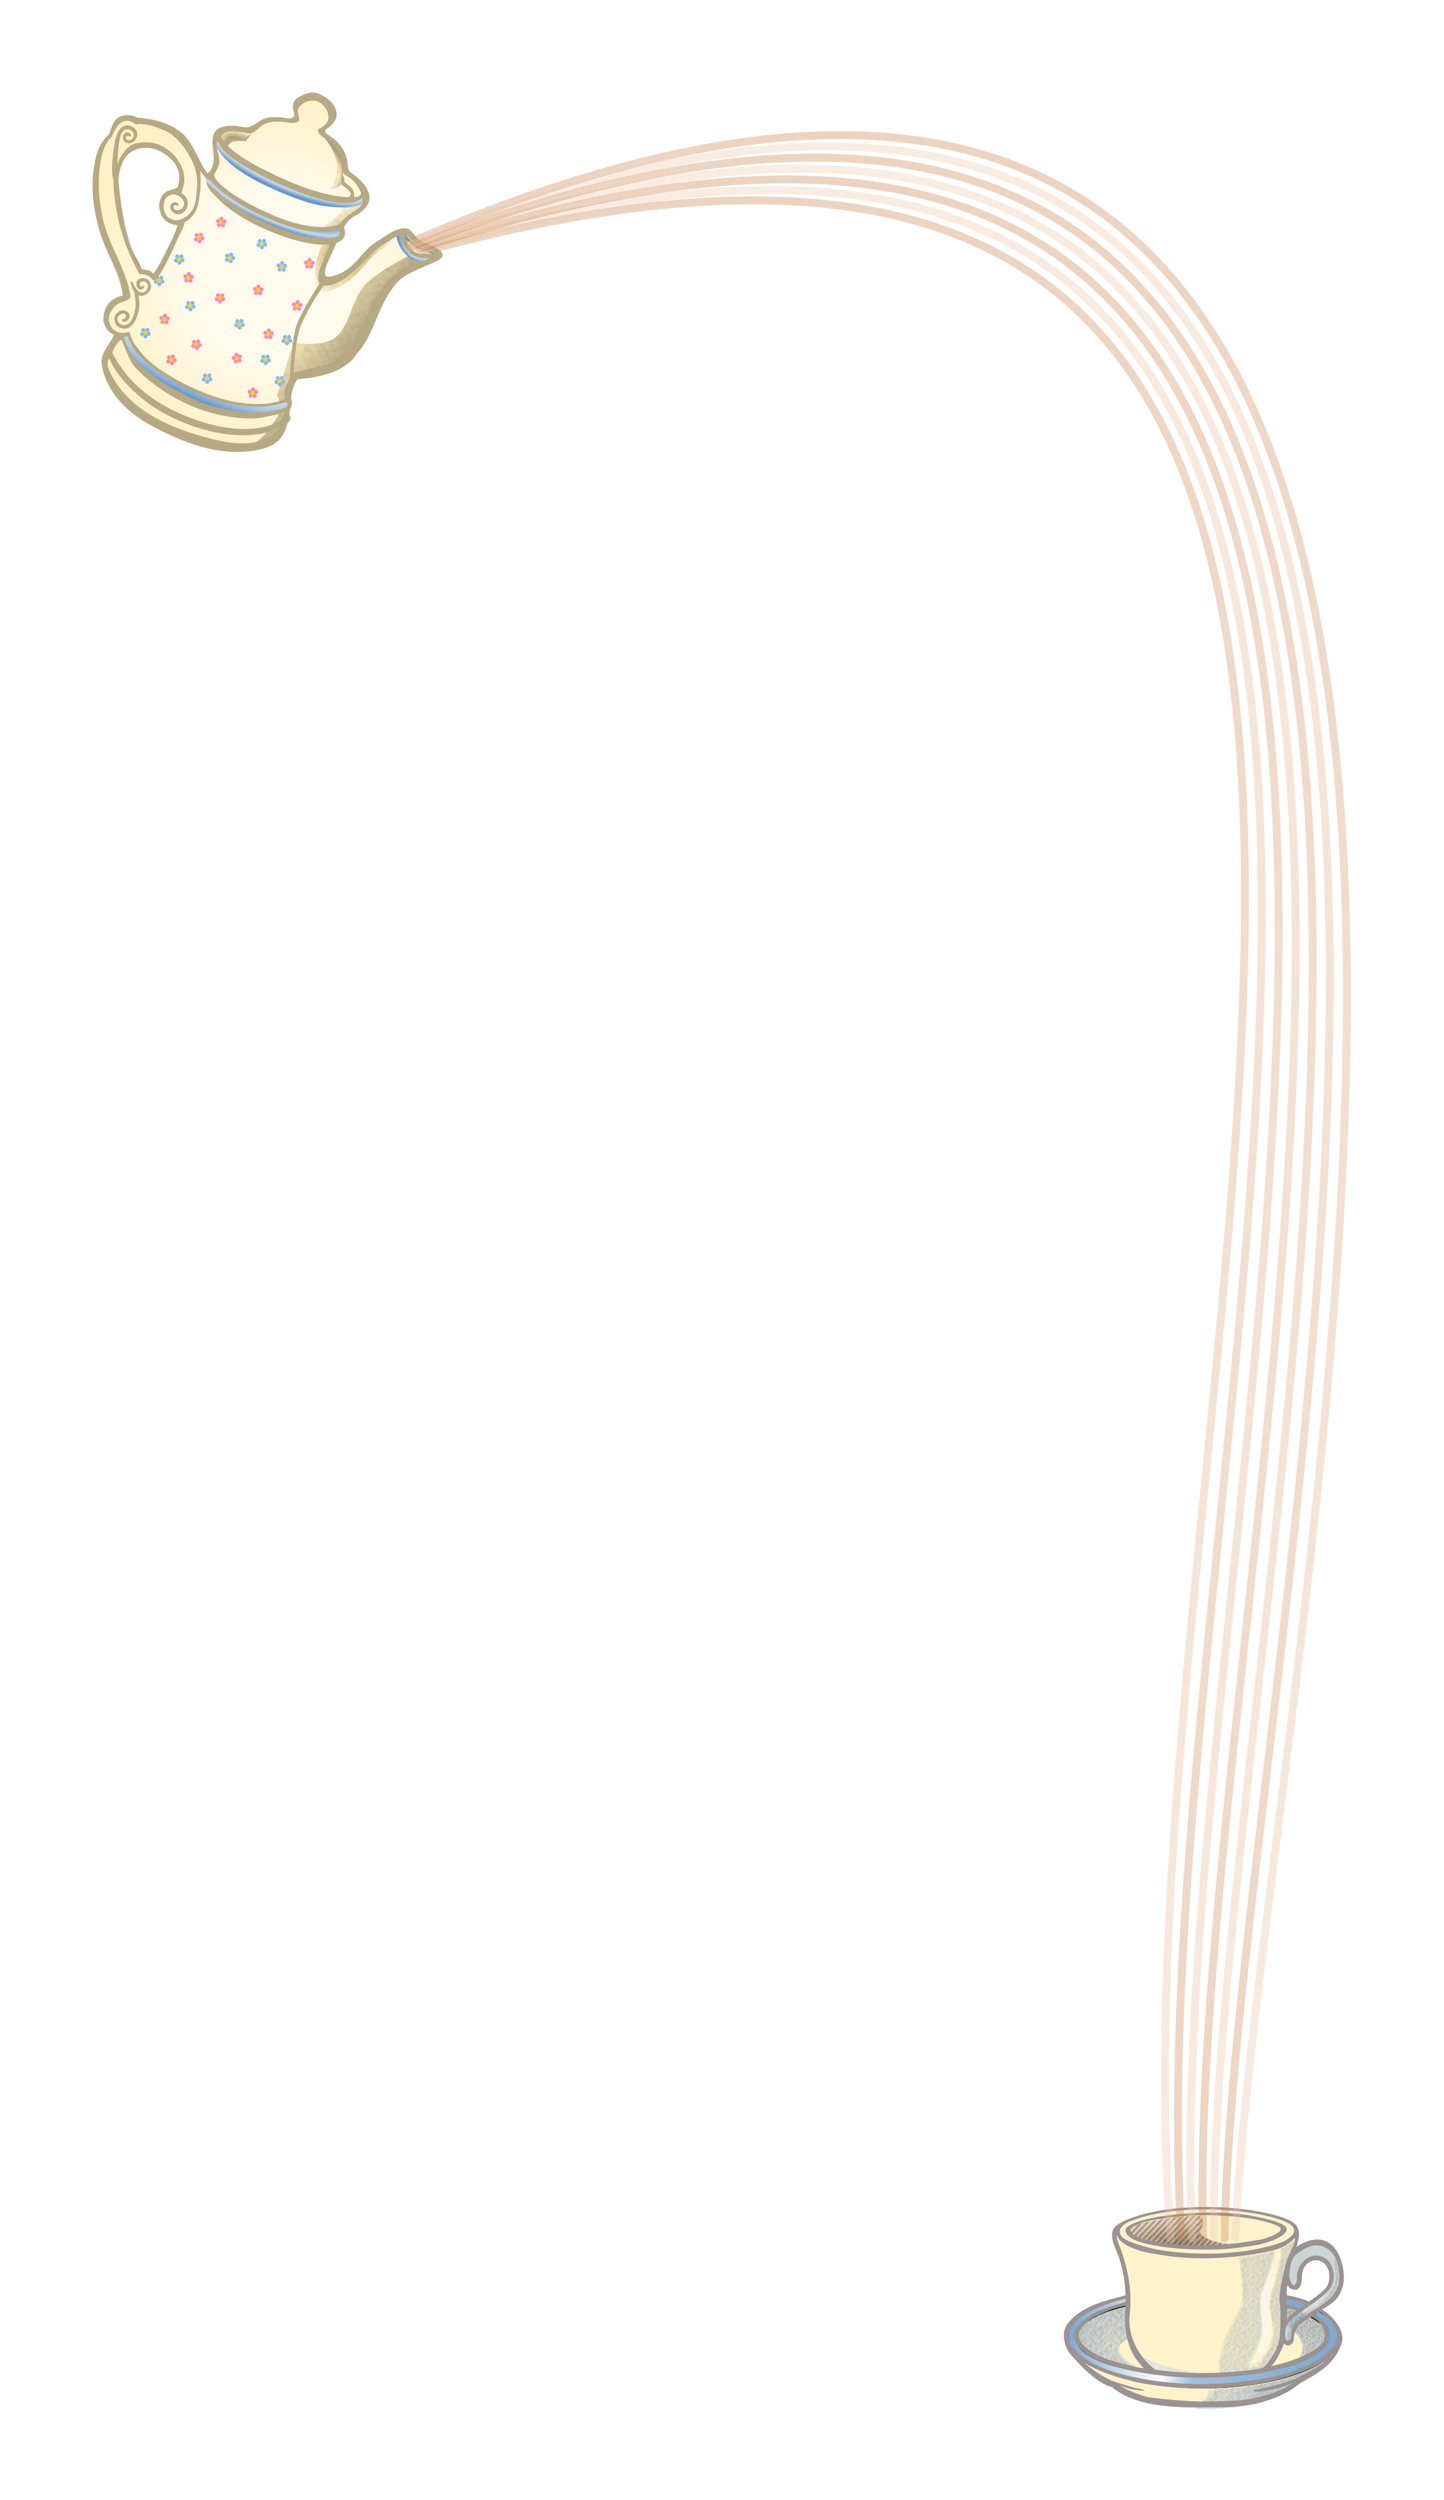 <svg xmlns:osb="http://www.openswatchbook.org/uri/2009/osb" xmlns="http://www.w3.org/2000/svg" xmlns:xlink="http://www.w3.org/1999/xlink" viewBox="0 0 276.467 478.558" height="510.462" width="294.898"><defs><linearGradient y2="1011.612" x2="30.758" y1="1020.628" x1="-3.127" gradientUnits="userSpaceOnUse" id="H" xlink:href="#i"/><linearGradient y2="542.615" x2="218.61" y1="1013.799" x1="218.61" gradientUnits="userSpaceOnUse" id="X" xlink:href="#p"/><linearGradient y2="1079.026" x2="155.912" y1="1079.026" x1="125.834" gradientTransform="translate(-66.468 -67.882)" gradientUnits="userSpaceOnUse" id="r" xlink:href="#b"/><linearGradient id="b"><stop offset="0" stop-color="#adc7e1"/><stop offset="1" stop-color="#86acd3"/></linearGradient><linearGradient y2="997.042" x2="235.925" y1="547.669" x1="240.707" gradientUnits="userSpaceOnUse" id="W" xlink:href="#p"/><linearGradient id="c"><stop offset="0" stop-color="#c9d9eb" stop-opacity=".48"/><stop offset="1" stop-color="#9ebcdb" stop-opacity=".534"/></linearGradient><linearGradient y2="554.265" x2="217.448" y1="1009.794" x1="230.332" gradientUnits="userSpaceOnUse" id="V" xlink:href="#p"/><linearGradient y2="994.244" x2="244.386" y1="557.265" x1="240.229" gradientUnits="userSpaceOnUse" id="U" xlink:href="#p"/><linearGradient y2="552.349" x2="214.732" y1="1005.141" x1="243.096" gradientUnits="userSpaceOnUse" id="T" xlink:href="#p"/><linearGradient y2="993.072" x2="220.215" y1="559.688" x1="211.214" gradientUnits="userSpaceOnUse" id="S" xlink:href="#p"/><linearGradient id="p" osb:paint="gradient"><stop offset="0" stop-color="#c77e47"/><stop offset="1" stop-color="#eccaaf"/></linearGradient><linearGradient y2="990.144" x2="234.802" y1="557.175" x1="237.754" gradientUnits="userSpaceOnUse" id="R" xlink:href="#p"/><linearGradient id="o"><stop offset="0" stop-color="#6898c8"/><stop offset=".412" stop-color="#6898c8"/><stop offset=".448" stop-color="#c8d8e8"/><stop offset=".677" stop-color="#6898c8"/><stop offset=".793" stop-color="#6898c8"/><stop offset="1" stop-color="#6898c8"/></linearGradient><linearGradient id="n"><stop offset="0" stop-color="#6898c8"/><stop offset=".46" stop-color="#6898c8"/><stop offset=".576" stop-color="#c8d8e8"/><stop offset=".663" stop-color="#6898c8"/><stop offset=".793" stop-color="#6898c8"/><stop offset="1" stop-color="#6898c8"/></linearGradient><linearGradient id="l"><stop offset="0" stop-color="#b6a984"/><stop offset=".158" stop-color="#b6a984"/><stop offset=".205" stop-color="#b6a984"/><stop offset=".316" stop-color="#b6a984"/><stop offset=".584" stop-color="#b6a984"/><stop offset="1" stop-color="#ffeeba"/></linearGradient><linearGradient id="k"><stop offset="0" stop-color="#fff1c6"/><stop offset=".284" stop-color="#fff1c6"/><stop offset=".467" stop-color="#fff1c6"/><stop offset=".681" stop-color="#b6a984"/><stop offset="1" stop-color="#b6a984"/></linearGradient><linearGradient id="j"><stop offset="0" stop-color="#b6a984"/><stop offset=".158" stop-color="#b6a984"/><stop offset=".205" stop-color="#b6a984"/><stop offset=".428" stop-color="#b6a984"/><stop offset=".691" stop-color="#f1db9d"/><stop offset="1" stop-color="#fffaeb"/></linearGradient><linearGradient id="i"><stop offset="0" stop-color="#b6a984"/><stop offset=".08" stop-color="#b6a984"/><stop offset=".205" stop-color="#b6a984"/><stop offset=".333" stop-color="#b6a984"/><stop offset=".537" stop-color="#b6a984"/><stop offset="1" stop-color="#ffeeba"/></linearGradient><linearGradient y2="1029.466" x2="99.947" y1="1016.716" x1="3.092" gradientUnits="userSpaceOnUse" id="D" xlink:href="#f"/><linearGradient id="f"><stop offset="0" stop-color="#82a9d1"/><stop offset=".316" stop-color="#eef3f9"/><stop offset=".373" stop-color="#fcfdfe"/><stop offset=".492" stop-color="#a1bfdd"/><stop offset="1" stop-color="#82a9d1"/></linearGradient><linearGradient id="a"><stop offset="0" stop-color="#451616"/><stop offset=".492" stop-color="#946a6a"/><stop offset="1" stop-color="#e7c1c1" stop-opacity=".636"/></linearGradient><linearGradient id="h"><stop offset="0" stop-color="#fffaeb"/><stop offset=".28" stop-color="#fffaeb"/><stop offset=".463" stop-color="#fffaeb"/><stop offset="1" stop-color="#fff1c6"/></linearGradient><linearGradient id="g"><stop offset="0" stop-color="#fff0f0"/><stop offset="1" stop-color="#fff" stop-opacity=".133"/></linearGradient><radialGradient r="51.35" fy="53.143" fx="44.05" cy="53.143" cx="44.05" gradientTransform="matrix(1 0 0 1.029 0 -1.534)" gradientUnits="userSpaceOnUse" id="G" xlink:href="#h"/><radialGradient r="25.127" fy="1070.887" fx="137.337" cy="1070.887" cx="137.337" gradientTransform="matrix(1 0 0 .34 -93.338 622.256)" gradientUnits="userSpaceOnUse" id="q" xlink:href="#a"/><radialGradient r="12.253" fy="1094.696" fx="53.003" cy="1094.696" cx="53.003" gradientTransform="matrix(1.158 .204 -.229 1.297 249.392 -386.635)" gradientUnits="userSpaceOnUse" id="s" xlink:href="#c"/><radialGradient r="12.253" fy="1061.104" fx="75.354" cy="1061.104" cx="75.354" gradientTransform="matrix(.566 .051 -.089 .984 146.055 -42.62)" gradientUnits="userSpaceOnUse" id="C" xlink:href="#c"/><radialGradient r="10.882" fy="993.42" fx="27.609" cy="993.42" cx="27.609" gradientTransform="matrix(.848 -.225 .372 1.398 -366.458 -399.709)" gradientUnits="userSpaceOnUse" id="I" xlink:href="#j"/><radialGradient r="12.253" fy="1086.013" fx="16.671" cy="1086.013" cx="16.671" gradientTransform="matrix(1.158 .204 -.229 1.297 249.392 -386.635)" gradientUnits="userSpaceOnUse" id="u" xlink:href="#c"/><radialGradient r="5.789" fy="964.825" fx="41.763" cy="964.825" cx="41.763" gradientTransform="matrix(1.307 -1.444 .938 .849 -917.82 206.432)" gradientUnits="userSpaceOnUse" id="J" xlink:href="#k"/><radialGradient r="12.253" fy="1078.949" fx="76.457" cy="1078.949" cx="76.457" gradientTransform="matrix(1.158 .204 -.229 1.297 249.392 -386.635)" gradientUnits="userSpaceOnUse" id="A" xlink:href="#c"/><radialGradient r="4.729" fy="970.175" fx="68.253" cy="970.175" cx="68.253" gradientTransform="matrix(1.224 0 0 .85 -15.355 144.272)" gradientUnits="userSpaceOnUse" id="K" xlink:href="#l"/><radialGradient r="12.253" fy="1089.567" fx="31.462" cy="1089.567" cx="31.462" gradientTransform="matrix(2.246 .288 -.287 2.243 278.557 -1420.374)" gradientUnits="userSpaceOnUse" id="v" xlink:href="#c"/><radialGradient r="23.881" fy="905.839" fx="59.813" cy="905.839" cx="59.813" gradientTransform="matrix(.518 .016 .007 -.222 -31.252 1172.33)" gradientUnits="userSpaceOnUse" id="Q" xlink:href="#n"/><radialGradient r="23.881" fy="925.893" fx="61.179" cy="925.893" cx="61.179" gradientTransform="matrix(-.5 -.007 .007 -.55 31.995 1480.604)" gradientUnits="userSpaceOnUse" id="P" xlink:href="#n"/><radialGradient r="23.881" fy="924.18" fx="49.763" cy="924.18" cx="49.763" gradientTransform="matrix(-1.764 .004 -.001 -.55 140.94 1475.3)" gradientUnits="userSpaceOnUse" id="M" xlink:href="#n"/><radialGradient r="6.792" fy="1014.461" fx="125.977" cy="1014.461" cx="125.977" gradientTransform="matrix(.414 .025 -.289 4.699 318.291 -3760.952)" gradientUnits="userSpaceOnUse" id="F" xlink:href="#g"/><radialGradient r="23.881" fy="928.203" fx="49.906" cy="928.203" cx="49.906" gradientTransform="matrix(-2.45 .053 -.016 -.73 189.009 1704.349)" gradientUnits="userSpaceOnUse" id="N" xlink:href="#o"/><radialGradient r="23.881" fy="924.18" fx="49.763" cy="924.18" cx="49.763" gradientTransform="matrix(-1.764 .004 -.001 -.55 140.57 1485.671)" gradientUnits="userSpaceOnUse" id="O" xlink:href="#n"/><pattern patternTransform="matrix(.719 0 0 .914 101.47 100.102)" id="z" xlink:href="#e"/><pattern patternUnits="userSpaceOnUse" width="10" height="10" patternTransform="scale(10)" id="e"><circle cx="2.567" cy=".81" r=".45"/><circle cx="3.048" cy="2.33" r=".45"/><circle cx="4.418" cy="2.415" r=".45"/><circle cx="1.844" cy="3.029" r=".45"/><circle cx="6.08" cy="1.363" r=".45"/><circle cx="5.819" cy="4.413" r=".45"/><circle cx="4.305" cy="4.048" r=".45"/><circle cx="5.541" cy="3.045" r=".45"/><circle cx="4.785" cy="5.527" r=".45"/><circle cx="2.667" cy="5.184" r=".45"/><circle cx="7.965" cy="1.448" r=".45"/><circle cx="7.047" cy="5.049" r=".45"/><circle cx="4.34" cy=".895" r=".45"/><circle cx="7.125" cy=".34" r=".45"/><circle cx="9.553" cy="1.049" r=".45"/><circle cx="7.006" cy="2.689" r=".45"/><circle cx="8.909" cy="2.689" r=".45"/><circle cx="9.315" cy="4.407" r=".45"/><circle cx="7.82" cy="3.87" r=".45"/><circle cx="8.27" cy="5.948" r=".45"/><circle cx="7.973" cy="7.428" r=".45"/><circle cx="9.342" cy="8.072" r=".45"/><circle cx="8.206" cy="9.315" r=".45"/><circle cx="9.682" cy="9.475" r=".45"/><circle cx="9.688" cy="6.186" r=".45"/><circle cx="3.379" cy="6.296" r=".45"/><circle cx="2.871" cy="8.204" r=".45"/><circle cx="4.59" cy="8.719" r=".45"/><circle cx="3.181" cy="9.671" r=".45"/><circle cx="5.734" cy="7.315" r=".45"/><circle cx="6.707" cy="6.513" r=".45"/><circle cx="5.73" cy="9.67" r=".45"/><circle cx="6.535" cy="8.373" r=".45"/><circle cx="4.37" cy="7.154" r=".45"/><circle cx=".622" cy="7.25" r=".45"/><circle cx=".831" cy="5.679" r=".45"/><circle cx="1.257" cy="8.519" r=".45"/><circle cx="1.989" cy="6.877" r=".45"/><circle cx=".374" cy="3.181" r=".45"/><circle cx="1.166" cy="1.664" r=".45"/><circle cx="1.151" cy=".093" r=".45"/><circle cx="1.151" cy="10.093" r=".45"/><circle cx="1.302" cy="4.451" r=".45"/><circle cx="3.047" cy="3.763" r=".45"/></pattern><pattern patternTransform="matrix(1.232 0 0 1.02 2.828 944.695)" id="L" xlink:href="#m"/><pattern patternTransform="matrix(.772 0 0 .984 2.828 907.925)" id="x" xlink:href="#e"/><pattern patternTransform="matrix(.772 0 0 .702 88.777 1036.935)" id="E" xlink:href="#e"/><pattern patternUnits="userSpaceOnUse" width="10" height="10" patternTransform="scale(10)" id="m"><circle cx="2.567" cy=".81" r=".45"/><circle cx="3.048" cy="2.33" r=".45"/><circle cx="4.418" cy="2.415" r=".45"/><circle cx="1.844" cy="3.029" r=".45"/><circle cx="6.08" cy="1.363" r=".45"/><circle cx="5.819" cy="4.413" r=".45"/><circle cx="4.305" cy="4.048" r=".45"/><circle cx="5.541" cy="3.045" r=".45"/><circle cx="4.785" cy="5.527" r=".45"/><circle cx="2.667" cy="5.184" r=".45"/><circle cx="7.965" cy="1.448" r=".45"/><circle cx="7.047" cy="5.049" r=".45"/><circle cx="4.34" cy=".895" r=".45"/><circle cx="7.125" cy=".34" r=".45"/><circle cx="9.553" cy="1.049" r=".45"/><circle cx="7.006" cy="2.689" r=".45"/><circle cx="8.909" cy="2.689" r=".45"/><circle cx="9.315" cy="4.407" r=".45"/><circle cx="7.82" cy="3.87" r=".45"/><circle cx="8.27" cy="5.948" r=".45"/><circle cx="7.973" cy="7.428" r=".45"/><circle cx="9.342" cy="8.072" r=".45"/><circle cx="8.206" cy="9.315" r=".45"/><circle cx="9.682" cy="9.475" r=".45"/><circle cx="9.688" cy="6.186" r=".45"/><circle cx="3.379" cy="6.296" r=".45"/><circle cx="2.871" cy="8.204" r=".45"/><circle cx="4.59" cy="8.719" r=".45"/><circle cx="3.181" cy="9.671" r=".45"/><circle cx="5.734" cy="7.315" r=".45"/><circle cx="6.707" cy="6.513" r=".45"/><circle cx="5.73" cy="9.67" r=".45"/><circle cx="6.535" cy="8.373" r=".45"/><circle cx="4.37" cy="7.154" r=".45"/><circle cx=".622" cy="7.25" r=".45"/><circle cx=".831" cy="5.679" r=".45"/><circle cx="1.257" cy="8.519" r=".45"/><circle cx="1.989" cy="6.877" r=".45"/><circle cx=".374" cy="3.181" r=".45"/><circle cx="1.166" cy="1.664" r=".45"/><circle cx="1.151" cy=".093" r=".45"/><circle cx="1.151" cy="10.093" r=".45"/><circle cx="1.302" cy="4.451" r=".45"/><circle cx="3.047" cy="3.763" r=".45"/></pattern><pattern patternTransform="matrix(.45 0 0 .588 115.5 1017)" id="B" xlink:href="#e"/><pattern patternUnits="userSpaceOnUse" width="2" height="1" patternTransform="scale(10)" id="d"><path d="M0-.5h1v2H0z"/></pattern><pattern patternTransform="matrix(.588 .553 -1.038 1.103 76.721 960.605)" id="t" xlink:href="#d"/><pattern patternTransform="matrix(.878 0 0 .772 141.421 1049.347)" id="y" xlink:href="#e"/><filter height="1.185" y="-.093" width="1.047" x="-.023" id="w" color-interpolation-filters="sRGB"><feGaussianBlur stdDeviation=".514"/></filter></defs><g><g fill-rule="evenodd"><path d="M230.854 422.63c-9.171.006-17.242 2.352-17.315 4.331-.368 1.013-.05 1.818.104 2.297 1.47 3.183 2.396 6.7 2.3 10.207-7.4 1.7-11.859 4.599-11.854 7.707.011.635.21 1.268.592 1.889 1.3 2.766 5.604 6.026 8.492 7.342 2.394 1.09 3.796 2.552 7.205 3.1 3.269.524 5.799.694 9.904.746 4.104.051 6.324-.207 9.593-.732 3.41-.548 6.413-1.828 8.445-3.498 3.76-2.15 7.99-4.777 8.18-8.987-.598-2.496-2.453-4.153-4.033-5.043 2.091-1.264 4.098-1.93 4.393-5.931.202-2.738-1.597-6.054-4.066-6.656-1.77-.431-4.211.919-5.47 2.419.63-1.477 1.015-3.365 1.002-4.76-1.04-3.502-11.78-4.334-17.472-4.43zm21.255 9.594c1.675.044 2.932 1.565 2.739 3.863-.481 2.531-2.458 3.595-4.329 4.878-1.226-.497-3.131-1.167-4.63-1.163-.015-1.175.072-2.442.472-3.418.06 1.534 2.228 2.185 2.464 0l.068-1.412s.688-2.814 3.216-2.748z" style="marker:none" color="#000" overflow="visible" fill="#fff3cc" stroke="red" stroke-width=".177" stroke-linejoin="bevel" enable-background="accumulate"/><path d="M24.18 981.383c2.191-1.666 4.927-3.708 25.5-5.625 3.704-.39 4.194 2.376 2.283 5.713-.895 1.562 3.227 4.032 8.934 4.881 5.643.84 12.485-.432 13.532-.344-1.62 1.38-12.064 2.708-16.508 2.565-5.82-.187-12.153-.126-15.992-.565-5.287-.604-18.018-3.072-17.75-6.625z" opacity=".392" fill="url(#q)" transform="matrix(.501 0 0 .501 203.783 -64.781)"/><path d="M89.444 984.144s-4.258 3.45-6.75 4.5c-4.632 1.95-14.75 3.125-14.75 3.125-2.446.699 3.086 15.737-1.5 22.625-5.352 8.038-8.865 21.702-6.125 23.75l16-1.625c2.375-1.807 4.75-4.865 7.125-10 .74-2.855 1.075-8.135 1.5-12.875-.43-3.897-.64-8.124.25-14 .583-3.667 1.396-7.333 3.625-11l.625-4.5zm-6.338 4.453c.555 1.943-2.18 12.626-4 18.375-1.61 5.085 1.917 11.45.625 16.625-.876 3.51-5.625 9.625-5.625 9.625-1.088.54-1.267.538-4 .75 0 0 4.532-7.566 5.625-11.75 1.436-5.497-2.062-11.81.25-17 2.09-4.693 4.994-14.252 4.75-15.75l2.375-.875z" opacity=".232" fill="url(#r)" transform="matrix(.501 0 0 .501 203.783 -64.781)"/><path d="M54.952 1042.466c.414.207-.355 4.72-3.375 4.75-2.21.022-1.125 2.5-1.125 2.5 6.417.19 12.958-.165 19-1.25 5.247-.596 10.923-2.583 17.5-7.5 14.81-7.949 12.003-8.851 14.5-11.875-6.409 4.83-13.56 8.022-21.383 10.084-7.739 2.04-16.135 2.973-25.117 3.291z" style="isolation:auto;mix-blend-mode:normal;solid-color:#000;solid-opacity:1" color="#000" overflow="visible" fill="url(#s)" enable-background="accumulate" transform="matrix(.501 0 0 .501 203.783 -64.781)"/><path d="M24.125 981.362c2.192-1.666 4.927-3.708 25.5-5.625 3.705-.39 4.195 2.376 2.284 5.713-.895 1.562 3.227 4.032 8.933 4.881 5.643.84 12.485-.432 13.533-.344-1.62 1.38-12.065 2.708-16.508 2.565-5.821-.187-12.154-.126-15.992-.565-5.287-.604-18.019-3.072-17.75-6.625z" opacity=".392" fill="url(#t)" transform="matrix(.501 0 0 .501 203.783 -64.781)"/><path d="M24.735 1009.042s-9.405 2.92-13.75 5.375c-3.303 1.866-6.44 4.919-5.625 8.625 1.57 7.127 22.96 12.12 24.375 12.125-4.673-2.577-9.167-5.82-8.625-9.125.37-2.248 4.125-3.75 4.125-3.75-1.248-3.768-.88-8.506-.5-13.25z" fill="url(#u)" transform="matrix(.501 0 0 .501 203.783 -64.781)"/><path d="M26.52 1027.967c7.753 5.147 22.764 8.154 27.25 8.125 8.5-.056 17.5-.431 25.75-3.875-2.784 3.897-14.17 9.696-28.25 9-15.756-1.522-22.85-8.462-24.75-13.25z" style="isolation:auto;mix-blend-mode:normal;solid-color:#000;solid-opacity:1" color="#000" overflow="visible" fill="url(#v)" filter="url(#w)" enable-background="accumulate" transform="matrix(.501 0 0 .501 203.783 -64.781)"/><path d="M24.125 1009.487s-9.405 2.921-13.75 5.375c-3.304 1.866-6.441 4.92-5.625 8.625 1.57 7.128 22.96 12.12 24.375 12.125-4.673-2.577-9.168-5.82-8.625-9.125.37-2.248 4.125-3.75 4.125-3.75-1.248-3.768-.88-8.505-.5-13.25z" opacity=".339" fill="url(#x)" transform="matrix(.501 0 0 .501 203.783 -64.781)"/><path d="M57.25 1041.362c.414.207-.355 4.72-3.375 4.75-2.21.022-1.125 2.5-1.125 2.5 6.417.191 12.958-.165 19-1.25 5.248-.596 10.923-2.583 17.5-7.5 14.81-7.949 12.003-8.851 14.5-11.875-12.748 9.607-28.437 12.736-46.5 13.375z" opacity=".288" fill="url(#y)" transform="matrix(.501 0 0 .501 203.783 -64.781)"/><path transform="matrix(.501 0 0 .501 203.783 408.917)" d="M89 37.174s-4.258 3.45-6.75 4.5c-4.632 1.95-14.75 3.125-14.75 3.125-2.446.699 3.086 15.737-1.5 22.625-5.352 8.038-8.865 21.702-6.125 23.75l16-1.625c2.375-1.807 4.75-4.865 7.125-10 .74-2.855 1.075-8.135 1.5-12.875-.43-3.897-.64-8.124.25-14 .583-3.667 1.396-7.334 3.625-11l.625-4.5zm-6.338 4.453c.555 1.943-2.18 12.626-4 18.375-1.61 5.085 1.917 11.45.625 16.625-.876 3.51-5.625 9.625-5.625 9.625-1.088.54-1.267.538-4 .75 0 0 4.532-7.566 5.625-11.75 1.437-5.497-2.062-11.81.25-17 2.09-4.693 4.994-14.252 4.75-15.75l2.375-.875z" opacity=".232" fill="url(#z)"/><path d="M83.887 1017.687c3.062 1.064 11.58 8.078 3.625 14.625.44.146 13.271-5.142 12.75-10.25-.395-3.87-4.73-6.728-8.125-8.625-2.364-1.321-7.875-2.25-7.875-2.25z" style="isolation:auto;mix-blend-mode:normal;solid-color:#000;solid-opacity:1" color="#000" overflow="visible" fill="url(#A)" enable-background="accumulate" transform="matrix(.501 0 0 .501 203.783 -64.781)"/><path d="M84.25 1017.362c3.062 1.065 11.58 8.078 3.625 14.625.44.147 13.271-5.142 12.75-10.25-.395-3.87-4.73-6.728-8.125-8.625-2.364-1.32-7.875-2.25-7.875-2.25z" opacity=".533" fill="url(#B)" transform="matrix(.501 0 0 .501 203.783 -64.781)"/><path d="M85.648 995.324c.091-3.804 7.459-9.882 12.387-8.681 4.932 1.2 8.44 7.553 8.037 13.021-.62 8.396-5.798 10.644-10.115 13.437-3.285 2.124-8.61 5.465-8.61 8.158.377 4.67-3.209 5.463-3.96 1.077 0 0-.643-1.77.269-3.747.779-1.69 2.326-2.72 3.616-3.99 2.12-2.084 4.223-3.142 6.6-4.87 2.48-1.806 7.849-4.554 8.263-9.487.386-4.59-2.56-7.375-5.904-7.463-5.05-.132-6.425 5.488-6.425 5.488l-.136 2.819c-.47 4.364-4.301 2.314-4.42-.75z" style="isolation:auto;mix-blend-mode:normal;solid-color:#000;solid-opacity:1" color="#000" overflow="visible" fill="url(#C)" enable-background="accumulate" transform="matrix(.501 0 0 .501 203.783 -64.781)"/><path d="M94.322 1014.565c4.492 2.542 6.98 5.266 6.649 7.522-1.668 11.367-37.244 15.135-44.975 15.152-26.5.06-51.775-5.149-51.518-15.111.102-3.93 5.464-8.715 19.573-12.028l.025-3.144C10.034 1010.26.752 1015.87.769 1022.234c.028 10.144 23.427 19.362 52.274 19.357 28.848 0 52.476-9.23 52.476-19.375v-.033c-.019-3.692-3.133-7.128-8.479-10.005z" style="marker:none" color="#000" overflow="visible" fill="url(#D)" stroke="#000" stroke-width=".354" stroke-linejoin="bevel" enable-background="accumulate" transform="matrix(.501 0 0 .501 203.783 -64.781)"/><path d="M103.468 992.589c-1.052-.15.927 6.838 0 9.25-1.605 4.18-3.813 6.171-6.25 7.875 0 0-8.368 4.221-10.75 8-1.268 2.011-1.375 7-1.375 7 1.264.693 1.592-.484 1.875-1.75-.068-1.375.409-2.75 1-4.125 2.547-3.234 5.681-4.816 8.75-6.375 5.693-2.893 8.44-6.565 8.75-10.125.324-3.72.47-7.628-2-9.75z" opacity=".307" fill="url(#E)" transform="matrix(.501 0 0 .501 203.783 -64.781)"/><path d="M230.918 422.42c-5.226.013-10.892.619-15.301 2.52-1.044.45-2.22 1.042-2.56 1.969-.424 1.15.168 2.715.703 3.965 1.098 2.566 1.671 5.65 1.733 8.462-3.937 1.034-8.224 1.995-10.941 5.236-.63.75-.882 1.62-.862 2.5.03 1.32.488 2.724 1.4 3.707 1.695 1.829 4.57 5.219 7.852 6.15 4.825 3.995 12.877 3.922 18.967 3.846 6.043.107 12.374-.79 17.06-4.653 3.5-1.878 6.813-3.875 7.931-7.747.68-2.351-1.823-5.174-3.825-6.342 1.093-.485 2.827-1.745 3.354-2.811.539-1.092.869-1.907.866-3.29-.008-3.315-1.64-7.204-4.912-7.276-1.922-.042-3.454.925-4.187 1.413.334-1.173.73-2.355.362-3.413-.28-.81-.945-1.422-2.488-2.028-3.56-1.398-10.064-2.221-15.152-2.209zm.032.48c5.087.017 11.393.763 15.052 2.305 1.44.606 1.87 1.279 1.753 1.908-.181.968-1.66 1.834-2.743 2.199-4.774 1.608-9.87 2.094-14.858 2.039a53.298 53.298 0 01-7.903-.658c-2.02-.328-3.98-.9-5.905-1.635-1.34-.513-2.132-1.297-1.924-2.185.158-.678.988-1.324 1.808-1.653 4.514-1.805 9.911-2.337 14.72-2.32zm.007.606c-2.379.029-6.423.273-9.779.905-3.153.594-5.698 1.549-5.684 2.434.025 1.526 2.472 2.31 4.528 2.745 3.932.834 7.968 1.027 11.956.992 2.828-.026 5.647-.37 8.438-.85 2.007-.344 5.78-1.547 5.943-3.026.13-1.176-4.148-2.089-6.243-2.499-3.007-.588-6.098-.738-9.16-.7zm0 .48c1.873.023 5.205.181 7.832.557 3.67.525 6.47 1.556 6.458 2.063-.02.895-2.917 1.879-3.948 2.062-2.991.53-6.428.995-9.729 1.073-4.017.094-7.848-.12-10.623-.724-1.073-.233-4.547-.812-4.541-2.315.002-.452 2.425-1.497 5.238-1.904 3.124-.451 6.16-.85 9.313-.812zm-17.093 3.81c.103.449.59 1.071.805 1.242 2.122 1.689 5.032 2.15 7.644 2.573 6.869 1.113 13.938.688 20.771-.72.698-.143 2.073-.496 3.013-1.1.948-.61 1.584-1.285 1.78-1.427.45.665-1.58 3.753-1.829 5.407-.15.989-1.278 4.56-1.035 6.86.243 2.29.138 3.903.05 6.136-.095 2.437-1.633 4.888-3.252 6.487-1.805.48-4.261.589-6.302.749-4.946.388-9.406.242-14.323-.43-3.19-2.404-5.334-6.5-4.896-10.45.437-3.95-.114-7.945-1.415-11.696-.219-.99-1.292-2.827-1.01-3.632zm38.615 1.996c2.962.399 4.108 3.643 3.964 6.42-.154 2.98-2.772 4.72-5.023 5.978-1.708 1.244-4.424 2.455-4.22 4.952.066.645-.65 1.036-.88.787-.508-.55-.36-2.625.413-3.431 2.338-2.44 5.495-3.745 7.695-6.231 1.848-2.088.822-6.43-2.3-6.529-2.387-.075-4.012 2.34-3.801 4.525-.179.822-.41 1.266-.694 1.153-.483-.192-.874-1.538-.756-2.408.145-1.073.218-2.576 1.3-3.473 1.162-.964 2.772-1.949 4.302-1.743zm-.374 2.832c2.746.21 3.175 4.381 1.224 5.804-1.11 1.014-1.797 1.52-2.764 2.11-.885-.464-1.441-.544-2.392-.827a14.25 14.25 0 00-1.791-.385 4.904 4.904 0 01.147-1.915c.288.312.373.687 1.1.826 1.717.327 1.551-1.951 1.71-3.22.161-1.275 1.358-2.5 2.766-2.393zm-36.599 7.36c-.05.185.012.445-.03.628-1.858.536-4.728 1.283-6.548 2.456-1.79 1.154-4.2 3-2.974 5.237 1.63 2.975 5.285 3.934 8.322 4.89 8.74 2.246 17.956 2.386 26.852 1.043 4.271-.826 8.883-1.734 12.255-4.704 1.778-1.565 1.372-4.34-.467-5.62-.397-.277-.83-.688-1.198-.928.087-.077.592-.429.834-.526.435.184.725.42.933.646 1.784 1.386 3.566 3.927 1.75 6.055-2.724 3.191-7.066 4.652-10.968 5.653-9.276 1.957-18.958 2.067-28.2-.055-3.872-.89-8.237-2.435-10.833-5.664-1.353-1.684-.453-3.997 1.269-5.268 2.655-1.959 5.847-3.04 9.003-3.844zm30.841.25c.335.02.974.036 1.591.22.705.208 1.669.505 1.83.658-.194.107-.741.488-.953.562-.534-.408-2.146-.51-2.366-.683-.068-.258-.061-.506-.102-.757zm-30.833.935c-.287 3.157-.14 6.535 1.417 9.43.48.894 1.683 2.343 2.056 2.694-.49-.066-.71-.057-1.507-.255-3.606-.894-7.667-1.613-10.29-4.432-1.941-2.086.78-4.43 2.689-5.318 1.799-.837 3.717-1.634 5.635-2.12zm30.873.736c.733.064 1.742.164 1.79.382-.617.355-1.295 1-1.824 1.722-.017-.576.058-1.528.034-2.104zm4.598 1.492c2.229.874 3.855 4.064 1.406 5.86-2.704 1.983-5.969 2.951-9.173 3.684 1.25-.768 2.352-4.025 2.659-4.347.424.439.85.43 1.19.21.938-.61.498-1.567.925-2.55.365-.84.8-1.35 1.789-2.03zm2.903 8.341c-.816.974-3.845 2.583-5.716 3.477-.588.28-2.31.821-3.545 1.198-.72.22-3.672.917-4.672 1.066.24.636 2.85.039 4.515-.305.84-.173 3.075-1.074 2.993-1.013-1.353 1-3.486 1.826-4.94 2.226-4.232 1.166-4.811 1.067-10.557 1.254-3.912.127-10.372-.516-11.914-.786-1.265-.222-4.135-1.284-5.728-2.299.507.289 2.93.912 2.378.772-.47-.12 2.443.453 2.435.179-.29-.18-1.916-.467-2.511-.632-.422-.117-2.815-.873-3.137-.973-2.178-.676-5.597-3.302-5.754-3.587 2.497 1.594 8.054 3.373 11.207 3.896 7.368 1.222 12.636 1.106 18.842.484 4.693-.47 11.422-2.088 16.104-4.957z" style="line-height:normal;text-indent:0;text-align:start;text-decoration-line:none;text-decoration-style:solid;text-decoration-color:#000;text-transform:none;block-progression:tb;white-space:normal;isolation:auto;mix-blend-mode:normal;solid-color:#000;solid-opacity:1;marker:none" color="#000" font-weight="400" font-family="sans-serif" overflow="visible" fill="#9b9292" enable-background="accumulate"/><path d="M80.162 989.564c.243 1.498-2.66 11.058-4.75 15.75-2.312 5.19 1.186 11.503-.25 17-1.094 4.184-5.625 11.75-5.625 11.75 2.732-.212 2.912-.209 4-.75 0 0 4.748-6.114 5.625-9.625 1.291-5.175-2.236-11.54-.625-16.625 1.82-5.749 4.555-16.432 4-18.375z" fill="url(#F)" transform="matrix(.501 0 0 .501 203.783 -64.781)"/><path d="M246.287 440.151c-.09.154.009.347.006.518.025.17.015.422.23.468.665.184 1.365.233 2.006.498.144.083.326.186.48.06.27-.168.566-.307.8-.524.095-.156-.122-.235-.234-.28-.71-.272-1.437-.52-2.186-.661a6.97 6.97 0 00-1.054-.094l-.024.008-.024.008z" style="isolation:auto;mix-blend-mode:normal;solid-color:#000;solid-opacity:1;marker:none" color="#000" overflow="visible" fill="#84aad2" enable-background="accumulate"/></g><path d="M52.229 1.018c-1.037-.004-2.17.128-3.229.156-1.884 1.026-3.032 2.64-3.25 5l1.75 3.375-5 1.5-3.938 2.625-2.062 3.625c-2.596.792-4.983 1.71-6.75 3-3.519 2.671-1.657 3.997-1.5 5.75 3.398 4.607 2.353 4.77 2.875 6.5-.332 1.578-2.53 2.994.625 4.875l-.375 10c-1.342 3.1-3.095.843-4.75-.125-2.026-3.474-4.296-6.705-5.375-11.125l-6-8.625c-.715-.76-1.494-1.198-2.375-1.125L9.5 28.049l-7 .375c-1.029.305-.605 1.18.188 2.312 2.493 2.695 5.39 4.45 7.437 8.188 2.644 4.759 2.425 9.927 2.875 15 .344 4.243-.364 8.009 1.625 13 2.787 5.734 7.501 7.997 11.875 10.875.267 1.388 1.304 1.718.375 4.75l-1.786 3.653-.839 6.097c-.564 1.786-.017 3.673 1.25 5.625 5.163 3.589 10.228 7.222 20.75 8.375 10.842-.232 21.762 1.306 32.125-9.625 1.3-1.704 1.575-3.921.875-6.625l-.5-3.375 2.5-.375c1.373-.926 2.65-1.975 2.875-4.375-.115-2.217-1.43-4.325-3.375-6.375 2.057-4.386 6.632-7.998 10.75-11.75 3.714-3.478 6.951-7.774 9.5-13.25 2.016-4.795 4.638-9.974 2.354-15.111l-.231-1.21c.029-1.265-.09-3.886-1.435-5.304-.92-.893-2.89-1.11-4.063-.875-3.535-1.403-6-2.594-9.625-1.938-5.587 1.402-8.685 3.227-10.523 5.334-1.646.945-3.195 1.837-4.977 2.854-.749-.378-.767-2.216-.875-3.875.304-.967 1.159-2.706 3.125-6 .182-1.131.492-2.314-.125-3.125-.606-1.167-2.124-1.959-5.063-3.125-1.643-.165-2.584-.682-3.687-1.5-.992-1.37-1.87-2.653-3.5-4.5l-6.125-2.125c-1.352-.79-.202-1.808.125-2.75 1.538-1.57.255-3.562-1.5-5.625-.671-.515-1.61-.653-2.646-.656zm36.45 31.31c3.707.062 4.099 1.027 5.946 1.596 3.845 3.205 2.833 6.282 2.688 10.125-2.3 4.455-4.493 9.715-7.938 13.187-3.313 5.036-6.625 6.77-9.938 9.875l-4.5-.375-.874-16.75 1.937.5c2.772.389 3.555-.814 4.75-1.687 1.953-2.498.985-2.872 1.313-4.188-.959-2.043-1.917-1.862-2.876-2.562-.87-2.48.156-3.927 1.063-5.438 1.975-1.514 2.85-3.486 6.625-4.25a28.521 28.521 0 011.805-.033z" transform="scale(-.662 .662) rotate(-22.982 47.018 369.11)" fill="url(#G)" fill-rule="evenodd" stroke="red" stroke-width=".354"/><g fill-rule="evenodd"><path d="M9.25 977.862s7.37 8.556 9.25 13.75c1.94 5.357-.533 11.781 1.75 17 1.87 4.274 10.25 6.375 10.25 6.375.855 2.748-.658 9.159-1 15.875 0 0-2.266 2.041-2.625 3.5-.38 1.546.625 5 .625 5 .332 3.159 2 5.819 3 8.5l-6-5.25v-5.5l.5-3.5c-.082-.834-.573-1.396 1.25-3.5l.625-5.375s-7.718-4.73-10.25-8.375c-1.885-2.714-3.012-7.106-3.5-10.375-.794-5.324.258-12.11-.875-16.125-1.144-4.053-3.873-7.313-7-10.375L2 975.362c2.04 1.775 4.546 2.385 7.25 2.5z" fill="url(#H)" transform="scale(-.662 .662) rotate(-22.982 -2279.924 842.142)"/><path d="M14.361 973.931c.387 2.245 3.39 5.183 4.662 7.794 1.42 2.915 2.285 7.294 4.191 10.605 2.867 4.978 6.38 6.74 7.607 6.997 1.986-5.484 2.708-6.049 3.054-7.652.584-2.38.694-3.402.625-6.313-.586-.432-1.405-2.73.25-4.125l1.375-1c-2.62-2.841-3.057-6.068-3.75-9.25-1.277-.82-2.66-1.428-3.375-3.375-.858.434-1.565 1.019-1.375 2.5.588 1.288.823 2.66 2.008 3.973 1.232 1.364 1.67 3.178 1.867 4.652-2.18 2.175-1.309 3.639 0 5 .897 5.28-.217 7.14-.375 10.625-1.213 1.32-2.272.178-3.375-.25-3.638-2.563-4.455-6.165-6-9.5-.861-4.358-5.612-10.682-7.389-10.681z" fill="url(#I)" transform="scale(-.662 .662) rotate(-22.982 -2279.924 842.142)"/><path d="M36.15 967.51c.353 1.235 1.362 1.888 2.317 2.498-1.103-7.582 3.738-11.239 9.263-13.9-2.141.265-5.654.398-9.104 3.858-1.71 3.124-1.532 4.115-2.475 7.543z" fill="url(#J)" transform="scale(-.662 .662) rotate(-22.982 -2279.924 842.142)"/><path d="M65.319 963.444c.5.708.913.93 1.414 3.005 1.134.485 2.059.762 3.624 1.68l1.238 2.297c1.512-.494 2.362-1.43 3.182-2.386-.347-.893-.6-1.81-1.857-2.475-2.003-.705-4.007-1.384-6.01-1.856z" fill="url(#K)" transform="scale(-.662 .662) rotate(-22.982 -2279.924 842.142)"/></g><path style="line-height:normal;text-indent:0;text-align:start;text-decoration-line:none;text-decoration-style:solid;text-decoration-color:#000;text-transform:none;block-progression:tb;white-space:normal;isolation:auto;mix-blend-mode:normal;solid-color:#000;solid-opacity:1" d="M27.998 53.375c.58.22 1.027.992.904 1.608-.162.81-.8 1.508-1.679 1.617a1.56 1.56 0 01-.706-.071c.152 1.098.268 2.23-.048 3.313-.304 1.042-.705 2.16-1.654 2.788-.611.403-1.42.323-2.038.005-.77-.396-1.134-1.703-.62-2.425.402-.565.931-.857 1.597-.81.629.045 1.252.81 1.035 1.386-.193.512-.66.919-1.201.766-.314-.09-.36-.457-.034-.457.398 0 .753-.54.499-.855-.146-.18-.416-.267-.682-.197-.217.057-.436.246-.549.343-.32.273-.45.86-.194 1.252.303.464 1.102.695 1.591.512.853-.32 1.203-1.292 1.46-2.11.18-.576.31-1.167.29-1.777-.026-.805-.14-1.603-.26-2.396-.35-.493-.512-.999-.641-1.59-.036-.165-.075-.35.06-.418.119-.059.202.094.276.224.2.351.26.513.362.696.246.443.506.872.966 1.105.464.235 1.128.048 1.443-.595.16-.325.23-.939-.23-1.272-.311-.224-1.122-.197-1.205.291-.049.282.194.71.548.446.262-.195.478.074.271.328-.27.332-.8.493-1.107.15-.46-.51-.5-1.478.163-1.838.422-.23.946-.184 1.383-.019z" color="#000" font-weight="400" font-family="sans-serif" overflow="visible" fill="#b6a984" fill-rule="evenodd" enable-background="accumulate"/><g opacity=".176" fill="url(#L)" fill-rule="evenodd" transform="scale(-.662 .662) rotate(-22.982 -2279.924 842.142)"><path d="M9.25 977.862s7.37 8.556 9.25 13.75c1.94 5.357-.533 11.781 1.75 17 1.87 4.274 10.25 6.375 10.25 6.375.855 2.748-.658 9.159-1 15.875 0 0-2.266 2.041-2.625 3.5-.38 1.546.625 5 .625 5 .332 3.159 2 5.819 3 8.5l-6-5.25v-5.5l.5-3.5c-.082-.834-.573-1.396 1.25-3.5l.625-5.375s-7.718-4.73-10.25-8.375c-1.885-2.714-3.012-7.106-3.5-10.375-.794-5.324.258-12.11-.875-16.125-1.144-4.053-3.873-7.313-7-10.375L2 975.362c2.04 1.775 4.546 2.385 7.25 2.5zM14.361 973.931c.387 2.245 3.39 5.183 4.662 7.794 1.42 2.915 2.285 7.294 4.191 10.605 2.867 4.978 6.38 6.74 7.607 6.997 1.986-5.484 2.708-6.049 3.054-7.652.584-2.38.694-3.402.625-6.313-.586-.432-1.405-2.73.25-4.125l1.375-1c-2.62-2.841-3.057-6.068-3.75-9.25-1.277-.82-2.66-1.428-3.375-3.375-.858.434-1.565 1.019-1.375 2.5.588 1.288.823 2.66 2.008 3.973 1.232 1.364 1.67 3.178 1.867 4.652-2.18 2.175-1.309 3.639 0 5 .897 5.28-.217 7.14-.375 10.625-1.213 1.32-2.272.178-3.375-.25-3.638-2.563-4.455-6.165-6-9.5-.861-4.358-5.612-10.682-7.389-10.681zM36.15 967.51c.353 1.235 1.362 1.888 2.317 2.498-1.103-7.582 3.738-11.239 9.263-13.9-2.141.265-5.654.398-9.104 3.858-1.71 3.124-1.532 4.115-2.475 7.543zM65.319 963.444c.5.708.913.93 1.414 3.005 1.134.485 2.059.762 3.624 1.68l1.238 2.297c1.512-.494 2.362-1.43 3.182-2.386-.347-.893-.6-1.81-1.857-2.475-2.003-.705-4.007-1.384-6.01-1.856z"/></g><path d="M27.498 969.4c-.128-.043 1 1.5 3.246 2.907 1.802 1.127 4.392 2.055 7.13 2.843 5.734 1.65 14.795 1.531 20.75 1.125 12.416-.847 16.124-5.5 16.124-5.5l.125-2.375s-3.917 4.124-13.875 4.75c-5.781.364-16.386 1.181-22-.25-3.864-.985-9.25-2-10.625-5.5z" fill="url(#M)" fill-rule="evenodd" transform="scale(-.662 .662) rotate(-22.982 -2279.924 842.142)"/><path d="M24.664 1033.112c-.231-.077 7.273 6.189 13.425 7.96 3.569 1.027 8.016 1.79 12.301 1.856 2.6.04 5.14-.401 7.388-.555 12.417-.847 19.528-9.566 19.528-9.566l-1.334-1.535s-3.652 5.052-15.82 7.18c-5.705.999-15.06.872-20.673-.559-3.865-.985-10.885-4.077-13.012-6.472-1.293.138-1.793.853-1.803 1.69z" fill="url(#N)" fill-rule="evenodd" stroke="#000" stroke-width=".354" transform="scale(-.662 .662) rotate(-22.982 -2279.924 842.142)"/><path d="M30.815 981.271c-.231-.077.536 2.48 6.688 4.25 5.734 1.65 14.796 1.536 20.75 1.125 13.167-.91 15.25-6.125 15.25-6.125l-1.563-.812s-1.355 3.186-11.312 3.812c-5.782.364-15.387.744-21-.687-3.865-.985-5.625-1.813-7.813-3.813-1.315.84-1.516 1.578-1 2.25z" fill="url(#O)" fill-rule="evenodd" transform="scale(-.662 .662) rotate(-22.982 -2279.924 842.142)"/><g color="#000"><path style="marker:none" d="M42.626 42.236a.384.384 0 00.203.504.384.384 0 00.504-.204.384.384 0 00-.204-.504.384.384 0 00-.503.204z" overflow="visible" fill="#fa87ba" enable-background="accumulate"/><path style="marker:none" d="M42.057 41.722a.384.384 0 00.204.504.384.384 0 00.504-.204.384.384 0 00-.204-.504.384.384 0 00-.504.204z" overflow="visible" fill="#fa87ba" enable-background="accumulate"/><path style="marker:none" d="M41.39 42.16a.384.384 0 00.203.505.384.384 0 00.504-.204.384.384 0 00-.204-.504.384.384 0 00-.504.204z" overflow="visible" fill="#fa87ba" enable-background="accumulate"/><path style="marker:none" d="M41.576 42.93a.384.384 0 00.204.505.384.384 0 00.504-.204.384.384 0 00-.204-.504.384.384 0 00-.504.204zM42.366 42.96a.384.384 0 00.204.504.384.384 0 00.504-.203.384.384 0 00-.204-.504.384.384 0 00-.504.204z" overflow="visible" fill="#fa87ba" enable-background="accumulate"/><path style="marker:none" d="M41.955 42.417a.384.384 0 00.204.504.384.384 0 00.503-.204.384.384 0 00-.203-.504.384.384 0 00-.504.204z" overflow="visible" fill="#ffda00" enable-background="accumulate"/></g><g color="#000"><path style="marker:none" d="M54.236 50.744a.384.384 0 00.204.504.384.384 0 00.504-.204.384.384 0 00-.204-.504.384.384 0 00-.504.204z" overflow="visible" fill="#82b8ff" enable-background="accumulate"/><path style="marker:none" d="M53.667 50.23a.384.384 0 00.204.504.384.384 0 00.504-.204.384.384 0 00-.204-.504.384.384 0 00-.504.204z" overflow="visible" fill="#82b8ff" enable-background="accumulate"/><path style="marker:none" d="M53 50.67a.384.384 0 00.203.503.384.384 0 00.504-.204.384.384 0 00-.204-.504.384.384 0 00-.504.204z" overflow="visible" fill="#82b8ff" enable-background="accumulate"/><path style="marker:none" d="M53.187 51.439a.384.384 0 00.203.504.384.384 0 00.504-.204.384.384 0 00-.203-.504.384.384 0 00-.504.204zM53.977 51.469a.384.384 0 00.203.504.384.384 0 00.504-.204.384.384 0 00-.203-.504.384.384 0 00-.504.204z" overflow="visible" fill="#82b8ff" enable-background="accumulate"/><path style="marker:none" d="M53.565 50.925a.384.384 0 00.204.504.384.384 0 00.504-.204.384.384 0 00-.204-.504.384.384 0 00-.504.204z" overflow="visible" fill="#ffda00" enable-background="accumulate"/></g><g color="#000"><path style="marker:none" d="M44.35 49.13a.384.384 0 00.05.54.384.384 0 00.54-.048.384.384 0 00-.048-.542.384.384 0 00-.541.05z" overflow="visible" fill="#82b8ff" enable-background="accumulate"/><path style="marker:none" d="M43.956 48.472a.384.384 0 00.048.541.384.384 0 00.542-.048.384.384 0 00-.05-.542.384.384 0 00-.54.05zM43.19 48.698a.384.384 0 00.048.542.384.384 0 00.541-.049.384.384 0 00-.049-.541.384.384 0 00-.54.048z" overflow="visible" fill="#82b8ff" enable-background="accumulate"/><path style="marker:none" d="M43.145 49.49a.384.384 0 00.048.54.384.384 0 00.542-.048.384.384 0 00-.049-.541.384.384 0 00-.541.048zM43.892 49.747a.384.384 0 00.049.542.384.384 0 00.54-.049.384.384 0 00-.048-.541.384.384 0 00-.541.048z" overflow="visible" fill="#82b8ff" enable-background="accumulate"/><path style="marker:none" d="M43.656 49.108a.384.384 0 00.049.54.384.384 0 00.541-.048.384.384 0 00-.049-.541.384.384 0 00-.54.049z" overflow="visible" fill="#ffda00" enable-background="accumulate"/></g><g color="#000"><path style="marker:none" d="M49.718 55.237a.384.384 0 00.204.504.384.384 0 00.503-.204.384.384 0 00-.203-.503.384.384 0 00-.504.203z" overflow="visible" fill="#fa87ba" enable-background="accumulate"/><path style="marker:none" d="M49.15 54.723a.384.384 0 00.203.504.384.384 0 00.504-.204.384.384 0 00-.204-.503.384.384 0 00-.504.203zM48.481 55.162a.384.384 0 00.204.504.384.384 0 00.504-.203.384.384 0 00-.204-.504.384.384 0 00-.504.203z" overflow="visible" fill="#fa87ba" enable-background="accumulate"/><path style="marker:none" d="M48.669 55.932a.384.384 0 00.203.504.384.384 0 00.504-.204.384.384 0 00-.204-.504.384.384 0 00-.503.204zM49.459 55.962a.384.384 0 00.203.504.384.384 0 00.504-.204.384.384 0 00-.204-.504.384.384 0 00-.503.204z" overflow="visible" fill="#fa87ba" enable-background="accumulate"/><path style="marker:none" d="M49.047 55.418a.384.384 0 00.204.504.384.384 0 00.504-.203.384.384 0 00-.204-.504.384.384 0 00-.504.203z" overflow="visible" fill="#ffda00" enable-background="accumulate"/></g><g color="#000"><path style="marker:none" d="M36.376 52.821a.384.384 0 00.203.504.384.384 0 00.504-.204.384.384 0 00-.203-.504.384.384 0 00-.504.204z" overflow="visible" fill="#fa87ba" enable-background="accumulate"/><path style="marker:none" d="M35.807 52.307a.384.384 0 00.204.504.384.384 0 00.504-.204.384.384 0 00-.204-.504.384.384 0 00-.504.204z" overflow="visible" fill="#fa87ba" enable-background="accumulate"/><path style="marker:none" d="M35.14 52.746a.384.384 0 00.203.504.384.384 0 00.504-.204.384.384 0 00-.204-.504.384.384 0 00-.504.204z" overflow="visible" fill="#fa87ba" enable-background="accumulate"/><path style="marker:none" d="M35.327 53.516a.384.384 0 00.203.504.384.384 0 00.504-.204.384.384 0 00-.204-.504.384.384 0 00-.503.204zM36.117 53.546a.384.384 0 00.203.504.384.384 0 00.504-.204.384.384 0 00-.204-.504.384.384 0 00-.503.204z" overflow="visible" fill="#fa87ba" enable-background="accumulate"/><path style="marker:none" d="M35.705 53.002a.384.384 0 00.204.504.384.384 0 00.504-.204.384.384 0 00-.204-.504.384.384 0 00-.504.204z" overflow="visible" fill="#ffda00" enable-background="accumulate"/></g><g color="#000"><path style="marker:none" d="M51.686 63.637a.384.384 0 00.204.504.384.384 0 00.504-.204.384.384 0 00-.204-.504.384.384 0 00-.504.204z" overflow="visible" fill="#fa87ba" enable-background="accumulate"/><path style="marker:none" d="M51.118 63.123a.384.384 0 00.203.504.384.384 0 00.504-.204.384.384 0 00-.204-.504.384.384 0 00-.503.204z" overflow="visible" fill="#fa87ba" enable-background="accumulate"/><path style="marker:none" d="M50.45 63.562a.384.384 0 00.204.504.384.384 0 00.503-.204.384.384 0 00-.203-.504.384.384 0 00-.504.204z" overflow="visible" fill="#fa87ba" enable-background="accumulate"/><path style="marker:none" d="M50.637 64.332a.384.384 0 00.204.504.384.384 0 00.504-.204.384.384 0 00-.204-.504.384.384 0 00-.504.204zM51.427 64.362a.384.384 0 00.204.504.384.384 0 00.504-.204.384.384 0 00-.204-.504.384.384 0 00-.504.204z" overflow="visible" fill="#fa87ba" enable-background="accumulate"/><path style="marker:none" d="M51.016 63.818a.384.384 0 00.203.504.384.384 0 00.504-.204.384.384 0 00-.204-.504.384.384 0 00-.503.204z" overflow="visible" fill="#ffda00" enable-background="accumulate"/></g><g color="#000"><path style="marker:none" d="M37.979 65.76a.384.384 0 00-.022.543.384.384 0 00.543.022.384.384 0 00.022-.543.384.384 0 00-.543-.022z" overflow="visible" fill="#fa87ba" enable-background="accumulate"/><path style="marker:none" d="M37.671 65.058a.384.384 0 00-.02.543.384.384 0 00.542.021.384.384 0 00.022-.543.384.384 0 00-.544-.021z" overflow="visible" fill="#fa87ba" enable-background="accumulate"/><path style="marker:none" d="M36.882 65.184a.384.384 0 00-.021.543.384.384 0 00.543.021.384.384 0 00.021-.543.384.384 0 00-.543-.021z" overflow="visible" fill="#fa87ba" enable-background="accumulate"/><path style="marker:none" d="M36.737 65.963a.384.384 0 00-.022.543.384.384 0 00.543.02.384.384 0 00.022-.542.384.384 0 00-.543-.021zM37.444 66.315a.384.384 0 00-.02.543.384.384 0 00.542.02.384.384 0 00.021-.542.384.384 0 00-.543-.021z" overflow="visible" fill="#fa87ba" enable-background="accumulate"/><path style="marker:none" d="M37.293 65.65a.384.384 0 00-.022.543.384.384 0 00.543.021.384.384 0 00.022-.543.384.384 0 00-.543-.021z" overflow="visible" fill="#ffda00" enable-background="accumulate"/></g><g color="#000"><path style="marker:none" d="M48.693 74.891a.384.384 0 00.204.504.384.384 0 00.504-.204.384.384 0 00-.204-.504.384.384 0 00-.504.204z" overflow="visible" fill="#fa87ba" enable-background="accumulate"/><path style="marker:none" d="M48.125 74.377a.384.384 0 00.204.504.384.384 0 00.503-.204.384.384 0 00-.203-.504.384.384 0 00-.504.204z" overflow="visible" fill="#fa87ba" enable-background="accumulate"/><path style="marker:none" d="M47.457 74.816a.384.384 0 00.204.504.384.384 0 00.503-.204.384.384 0 00-.203-.504.384.384 0 00-.504.204z" overflow="visible" fill="#fa87ba" enable-background="accumulate"/><path style="marker:none" d="M47.644 75.586a.384.384 0 00.204.504.384.384 0 00.504-.204.384.384 0 00-.204-.504.384.384 0 00-.504.204zM48.434 75.616a.384.384 0 00.204.504.384.384 0 00.504-.204.384.384 0 00-.204-.504.384.384 0 00-.504.204z" overflow="visible" fill="#fa87ba" enable-background="accumulate"/><path style="marker:none" d="M48.023 75.072a.384.384 0 00.203.504.384.384 0 00.504-.204.384.384 0 00-.204-.504.384.384 0 00-.503.204z" overflow="visible" fill="#ffda00" enable-background="accumulate"/></g><g color="#000"><path style="marker:none" d="M45.568 68.19a.384.384 0 00.327.434.384.384 0 00.434-.327.384.384 0 00-.328-.434.384.384 0 00-.433.327z" overflow="visible" fill="#fa87ba" enable-background="accumulate"/><path style="marker:none" d="M44.885 67.842a.384.384 0 00.328.433.384.384 0 00.433-.327.384.384 0 00-.327-.434.384.384 0 00-.434.328z" overflow="visible" fill="#fa87ba" enable-background="accumulate"/><path style="marker:none" d="M44.354 68.439a.384.384 0 00.328.434.384.384 0 00.433-.328.384.384 0 00-.327-.434.384.384 0 00-.434.328z" overflow="visible" fill="#fa87ba" enable-background="accumulate"/><path style="marker:none" d="M44.735 69.134a.384.384 0 00.327.433.384.384 0 00.434-.327.384.384 0 00-.328-.434.384.384 0 00-.433.328zM45.505 68.958a.384.384 0 00.328.433.384.384 0 00.434-.327.384.384 0 00-.328-.434.384.384 0 00-.434.328z" overflow="visible" fill="#fa87ba" enable-background="accumulate"/><path style="marker:none" d="M44.967 68.54a.384.384 0 00.327.433.384.384 0 00.434-.327.384.384 0 00-.328-.434.384.384 0 00-.433.327z" overflow="visible" fill="#ffda00" enable-background="accumulate"/></g><g color="#000"><path style="marker:none" d="M31.787 60.792a.384.384 0 00.204.504.384.384 0 00.504-.204.384.384 0 00-.204-.504.384.384 0 00-.504.204z" overflow="visible" fill="#fa87ba" enable-background="accumulate"/><path style="marker:none" d="M31.219 60.278a.384.384 0 00.204.504.384.384 0 00.503-.204.384.384 0 00-.203-.504.384.384 0 00-.504.204zM30.55 60.717a.384.384 0 00.205.504.384.384 0 00.503-.204.384.384 0 00-.203-.503.384.384 0 00-.504.203z" overflow="visible" fill="#fa87ba" enable-background="accumulate"/><path style="marker:none" d="M30.738 61.487a.384.384 0 00.204.504.384.384 0 00.504-.204.384.384 0 00-.204-.504.384.384 0 00-.504.204zM31.528 61.517a.384.384 0 00.204.504.384.384 0 00.504-.204.384.384 0 00-.204-.504.384.384 0 00-.504.204z" overflow="visible" fill="#fa87ba" enable-background="accumulate"/><path style="marker:none" d="M31.117 60.973a.384.384 0 00.203.504.384.384 0 00.504-.204.384.384 0 00-.204-.503.384.384 0 00-.503.203z" overflow="visible" fill="#ffda00" enable-background="accumulate"/></g><g color="#000"><path style="marker:none" d="M33.171 68.663a.384.384 0 00.007.543.384.384 0 00.543-.006.384.384 0 00-.006-.543.384.384 0 00-.544.006z" overflow="visible" fill="#fa87ba" enable-background="accumulate"/><path style="marker:none" d="M32.83 67.977a.384.384 0 00.005.543.384.384 0 00.544-.006.384.384 0 00-.006-.543.384.384 0 00-.544.006z" overflow="visible" fill="#fa87ba" enable-background="accumulate"/><path style="marker:none" d="M32.047 68.142a.384.384 0 00.006.544.384.384 0 00.544-.007.384.384 0 00-.006-.543.384.384 0 00-.544.006z" overflow="visible" fill="#fa87ba" enable-background="accumulate"/><path style="marker:none" d="M31.941 68.927a.384.384 0 00.006.544.384.384 0 00.544-.006.384.384 0 00-.007-.544.384.384 0 00-.543.006zM32.666 69.243a.384.384 0 00.006.544.384.384 0 00.543-.007.384.384 0 00-.006-.543.384.384 0 00-.543.006z" overflow="visible" fill="#fa87ba" enable-background="accumulate"/><path style="marker:none" d="M32.48 68.587a.384.384 0 00.007.543.384.384 0 00.543-.006.384.384 0 00-.006-.543.384.384 0 00-.543.006z" overflow="visible" fill="#ffda00" enable-background="accumulate"/></g><g color="#000"><path style="marker:none" d="M42.528 56.948a.384.384 0 00-.115.532.384.384 0 00.531.114.384.384 0 00.115-.53.384.384 0 00-.531-.116z" overflow="visible" fill="#fa87ba" enable-background="accumulate"/><path style="marker:none" d="M42.347 56.204a.384.384 0 00-.115.53.384.384 0 00.53.116.384.384 0 00.116-.532.384.384 0 00-.531-.114zM41.547 56.191a.384.384 0 00-.114.532.384.384 0 00.53.114.384.384 0 00.115-.53.384.384 0 00-.53-.116z" overflow="visible" fill="#fa87ba" enable-background="accumulate"/><path style="marker:none" d="M41.27 56.933a.384.384 0 00-.115.531.384.384 0 00.53.115.384.384 0 00.116-.531.384.384 0 00-.532-.115zM41.906 57.402a.384.384 0 00-.115.531.384.384 0 00.531.115.384.384 0 00.115-.531.384.384 0 00-.531-.115z" overflow="visible" fill="#fa87ba" enable-background="accumulate"/><path style="marker:none" d="M41.871 56.721a.384.384 0 00-.115.531.384.384 0 00.532.115.384.384 0 00.114-.531.384.384 0 00-.53-.115z" overflow="visible" fill="#ffda00" enable-background="accumulate"/></g><g color="#000"><path style="marker:none" d="M57.168 58.206a.384.384 0 00.204.504.384.384 0 00.504-.204.384.384 0 00-.204-.504.384.384 0 00-.504.204z" overflow="visible" fill="#fa87ba" enable-background="accumulate"/><path style="marker:none" d="M56.6 57.692a.384.384 0 00.203.504.384.384 0 00.504-.204.384.384 0 00-.204-.504.384.384 0 00-.504.204zM55.931 58.131a.384.384 0 00.204.504.384.384 0 00.504-.204.384.384 0 00-.204-.503.384.384 0 00-.504.203z" overflow="visible" fill="#fa87ba" enable-background="accumulate"/><path style="marker:none" d="M56.119 58.901a.384.384 0 00.203.504.384.384 0 00.504-.204.384.384 0 00-.203-.504.384.384 0 00-.504.204zM56.909 58.931a.384.384 0 00.203.504.384.384 0 00.504-.204.384.384 0 00-.203-.504.384.384 0 00-.504.204z" overflow="visible" fill="#fa87ba" enable-background="accumulate"/><path style="marker:none" d="M56.497 58.387a.384.384 0 00.204.504.384.384 0 00.504-.204.384.384 0 00-.204-.503.384.384 0 00-.504.203z" overflow="visible" fill="#ffda00" enable-background="accumulate"/></g><g color="#000"><path style="marker:none" d="M59.497 50.167a.384.384 0 00.203.504.384.384 0 00.504-.204.384.384 0 00-.203-.504.384.384 0 00-.504.204z" overflow="visible" fill="#fa87ba" enable-background="accumulate"/><path style="marker:none" d="M58.928 49.653a.384.384 0 00.204.504.384.384 0 00.504-.204.384.384 0 00-.204-.504.384.384 0 00-.504.204z" overflow="visible" fill="#fa87ba" enable-background="accumulate"/><path style="marker:none" d="M58.26 50.092a.384.384 0 00.204.504.384.384 0 00.504-.204.384.384 0 00-.204-.504.384.384 0 00-.504.204z" overflow="visible" fill="#fa87ba" enable-background="accumulate"/><path style="marker:none" d="M58.448 50.862a.384.384 0 00.203.503.384.384 0 00.504-.203.384.384 0 00-.204-.504.384.384 0 00-.503.204zM59.238 50.892a.384.384 0 00.203.503.384.384 0 00.504-.203.384.384 0 00-.204-.504.384.384 0 00-.503.204z" overflow="visible" fill="#fa87ba" enable-background="accumulate"/><path style="marker:none" d="M58.826 50.348a.384.384 0 00.204.504.384.384 0 00.503-.204.384.384 0 00-.203-.504.384.384 0 00-.504.204z" overflow="visible" fill="#ffda00" enable-background="accumulate"/></g><g color="#000"><path style="marker:none" d="M38.507 45.322a.384.384 0 00-.017.543.384.384 0 00.543.017.384.384 0 00.017-.543.384.384 0 00-.543-.017z" overflow="visible" fill="#fa87ba" enable-background="accumulate"/><path style="marker:none" d="M38.195 44.621a.384.384 0 00-.017.544.384.384 0 00.543.017.384.384 0 00.017-.543.384.384 0 00-.543-.018z" overflow="visible" fill="#fa87ba" enable-background="accumulate"/><path style="marker:none" d="M37.407 44.753a.384.384 0 00-.018.543.384.384 0 00.543.018.384.384 0 00.018-.544.384.384 0 00-.543-.017z" overflow="visible" fill="#fa87ba" enable-background="accumulate"/><path style="marker:none" d="M37.267 45.533a.384.384 0 00-.018.543.384.384 0 00.543.017.384.384 0 00.018-.543.384.384 0 00-.543-.017zM37.977 45.88a.384.384 0 00-.018.543.384.384 0 00.544.017.384.384 0 00.017-.543.384.384 0 00-.543-.017z" overflow="visible" fill="#fa87ba" enable-background="accumulate"/><path style="marker:none" d="M37.82 45.216a.384.384 0 00-.017.543.384.384 0 00.543.018.384.384 0 00.018-.544.384.384 0 00-.543-.017z" overflow="visible" fill="#ffda00" enable-background="accumulate"/></g><g color="#000"><path style="marker:none" d="M46.247 61.88a.384.384 0 00-.087.536.384.384 0 00.537.087.384.384 0 00.087-.536.384.384 0 00-.537-.087z" overflow="visible" fill="#82b8ff" enable-background="accumulate"/><path style="marker:none" d="M46.028 61.146a.384.384 0 00-.088.536.384.384 0 00.537.087.384.384 0 00.087-.536.384.384 0 00-.536-.087zM45.229 61.175a.384.384 0 00-.087.536.384.384 0 00.536.087.384.384 0 00.087-.536.384.384 0 00-.536-.087z" overflow="visible" fill="#82b8ff" enable-background="accumulate"/><path style="marker:none" d="M44.99 61.93a.384.384 0 00-.087.537.384.384 0 00.536.087.384.384 0 00.087-.537.384.384 0 00-.536-.087zM45.65 62.365a.384.384 0 00-.087.537.384.384 0 00.536.087.384.384 0 00.087-.537.384.384 0 00-.536-.087z" overflow="visible" fill="#82b8ff" enable-background="accumulate"/><path style="marker:none" d="M45.58 61.687a.384.384 0 00-.087.536.384.384 0 00.536.087.384.384 0 00.087-.536.384.384 0 00-.536-.087z" overflow="visible" fill="#ffda00" enable-background="accumulate"/></g><g color="#000"><path style="marker:none" d="M51.237 68.7a.384.384 0 00-.087.537.384.384 0 00.537.087.384.384 0 00.087-.536.384.384 0 00-.537-.088z" overflow="visible" fill="#82b8ff" enable-background="accumulate"/><path style="marker:none" d="M51.018 67.966a.384.384 0 00-.087.537.384.384 0 00.536.087.384.384 0 00.087-.537.384.384 0 00-.536-.087z" overflow="visible" fill="#82b8ff" enable-background="accumulate"/><path style="marker:none" d="M50.219 67.995a.384.384 0 00-.087.537.384.384 0 00.536.087.384.384 0 00.087-.537.384.384 0 00-.536-.087z" overflow="visible" fill="#82b8ff" enable-background="accumulate"/><path style="marker:none" d="M49.98 68.75a.384.384 0 00-.087.537.384.384 0 00.536.087.384.384 0 00.087-.536.384.384 0 00-.536-.087zM50.64 69.186a.384.384 0 00-.087.536.384.384 0 00.536.087.384.384 0 00.087-.536.384.384 0 00-.536-.087z" overflow="visible" fill="#82b8ff" enable-background="accumulate"/><path style="marker:none" d="M50.57 68.508a.384.384 0 00-.087.536.384.384 0 00.536.087.384.384 0 00.087-.536.384.384 0 00-.536-.087z" overflow="visible" fill="#ffda00" enable-background="accumulate"/></g><g color="#000"><path style="marker:none" d="M40.054 72.286a.384.384 0 00-.087.536.384.384 0 00.537.087.384.384 0 00.087-.536.384.384 0 00-.537-.087z" overflow="visible" fill="#82b8ff" enable-background="accumulate"/><path style="marker:none" d="M39.835 71.551a.384.384 0 00-.087.537.384.384 0 00.536.087.384.384 0 00.087-.537.384.384 0 00-.536-.087z" overflow="visible" fill="#82b8ff" enable-background="accumulate"/><path style="marker:none" d="M39.036 71.58a.384.384 0 00-.087.537.384.384 0 00.536.087.384.384 0 00.087-.537.384.384 0 00-.536-.087z" overflow="visible" fill="#82b8ff" enable-background="accumulate"/><path style="marker:none" d="M38.797 72.336a.384.384 0 00-.087.536.384.384 0 00.536.087.384.384 0 00.087-.536.384.384 0 00-.536-.087zM39.457 72.77a.384.384 0 00-.087.537.384.384 0 00.536.087.384.384 0 00.087-.536.384.384 0 00-.536-.087z" overflow="visible" fill="#82b8ff" enable-background="accumulate"/><path style="marker:none" d="M39.387 72.093a.384.384 0 00-.087.536.384.384 0 00.536.087.384.384 0 00.087-.536.384.384 0 00-.536-.087z" overflow="visible" fill="#ffda00" enable-background="accumulate"/></g><g color="#000"><path style="marker:none" d="M36.851 58.404a.384.384 0 00-.087.536.384.384 0 00.536.087.384.384 0 00.087-.536.384.384 0 00-.536-.087z" overflow="visible" fill="#82b8ff" enable-background="accumulate"/><path style="marker:none" d="M36.631 57.67a.384.384 0 00-.087.536.384.384 0 00.537.087.384.384 0 00.087-.537.384.384 0 00-.537-.087z" overflow="visible" fill="#82b8ff" enable-background="accumulate"/><path style="marker:none" d="M35.832 57.698a.384.384 0 00-.087.537.384.384 0 00.537.087.384.384 0 00.087-.537.384.384 0 00-.537-.087z" overflow="visible" fill="#82b8ff" enable-background="accumulate"/><path style="marker:none" d="M35.593 58.454a.384.384 0 00-.087.536.384.384 0 00.537.087.384.384 0 00.087-.536.384.384 0 00-.537-.087zM36.253 58.889a.384.384 0 00-.087.536.384.384 0 00.537.087.384.384 0 00.087-.536.384.384 0 00-.537-.087z" overflow="visible" fill="#82b8ff" enable-background="accumulate"/><path style="marker:none" d="M36.183 58.21a.384.384 0 00-.087.537.384.384 0 00.537.087.384.384 0 00.087-.536.384.384 0 00-.537-.087z" overflow="visible" fill="#ffda00" enable-background="accumulate"/></g><g color="#000"><path style="marker:none" d="M34.72 49.49a.384.384 0 00-.088.536.384.384 0 00.537.087.384.384 0 00.087-.536.384.384 0 00-.537-.087z" overflow="visible" fill="#82b8ff" enable-background="accumulate"/><path style="marker:none" d="M34.5 48.755a.384.384 0 00-.087.537.384.384 0 00.536.087.384.384 0 00.087-.537.384.384 0 00-.536-.087zM33.7 48.785a.384.384 0 00-.086.536.384.384 0 00.536.087.384.384 0 00.087-.536.384.384 0 00-.536-.087z" overflow="visible" fill="#82b8ff" enable-background="accumulate"/><path style="marker:none" d="M33.462 49.54a.384.384 0 00-.087.536.384.384 0 00.536.087.384.384 0 00.087-.536.384.384 0 00-.536-.087zM34.122 49.975a.384.384 0 00-.087.537.384.384 0 00.536.087.384.384 0 00.087-.537.384.384 0 00-.536-.087z" overflow="visible" fill="#82b8ff" enable-background="accumulate"/><path style="marker:none" d="M34.052 49.297a.384.384 0 00-.087.536.384.384 0 00.536.087.384.384 0 00.087-.536.384.384 0 00-.536-.087z" overflow="visible" fill="#ffda00" enable-background="accumulate"/></g><g color="#000"><path style="marker:none" d="M28.233 63.585a.384.384 0 00-.087.536.384.384 0 00.536.088.384.384 0 00.087-.537.384.384 0 00-.536-.087z" overflow="visible" fill="#82b8ff" enable-background="accumulate"/><path style="marker:none" d="M28.013 62.85a.384.384 0 00-.087.537.384.384 0 00.537.087.384.384 0 00.087-.536.384.384 0 00-.537-.087z" overflow="visible" fill="#82b8ff" enable-background="accumulate"/><path style="marker:none" d="M27.214 62.88a.384.384 0 00-.087.536.384.384 0 00.537.087.384.384 0 00.087-.536.384.384 0 00-.537-.087z" overflow="visible" fill="#82b8ff" enable-background="accumulate"/><path style="marker:none" d="M26.975 63.635a.384.384 0 00-.087.537.384.384 0 00.537.087.384.384 0 00.087-.537.384.384 0 00-.537-.087z" overflow="visible" fill="#82b8ff" enable-background="accumulate"/><path style="marker:none" d="M27.635 64.07a.384.384 0 00-.087.537.384.384 0 00.537.087.384.384 0 00.087-.537.384.384 0 00-.537-.087z" overflow="visible" fill="#82b8ff" enable-background="accumulate"/><path style="marker:none" d="M27.565 63.392a.384.384 0 00-.087.537.384.384 0 00.537.087.384.384 0 00.087-.537.384.384 0 00-.537-.087z" overflow="visible" fill="#ffda00" enable-background="accumulate"/></g><g color="#000"><path style="marker:none" d="M30.885 53.585a.384.384 0 00-.087.536.384.384 0 00.536.087.384.384 0 00.087-.536.384.384 0 00-.536-.087z" overflow="visible" fill="#82b8ff" enable-background="accumulate"/><path style="marker:none" d="M30.665 52.85a.384.384 0 00-.087.537.384.384 0 00.536.087.384.384 0 00.087-.537.384.384 0 00-.536-.087z" overflow="visible" fill="#82b8ff" enable-background="accumulate"/><path style="marker:none" d="M29.866 52.88a.384.384 0 00-.087.536.384.384 0 00.537.087.384.384 0 00.087-.536.384.384 0 00-.537-.087z" overflow="visible" fill="#82b8ff" enable-background="accumulate"/><path style="marker:none" d="M29.627 53.635a.384.384 0 00-.087.536.384.384 0 00.537.087.384.384 0 00.087-.536.384.384 0 00-.537-.087zM30.287 54.07a.384.384 0 00-.087.537.384.384 0 00.537.087.384.384 0 00.087-.537.384.384 0 00-.537-.087z" overflow="visible" fill="#82b8ff" enable-background="accumulate"/><path style="marker:none" d="M30.217 53.392a.384.384 0 00-.087.536.384.384 0 00.537.087.384.384 0 00.087-.536.384.384 0 00-.537-.087z" overflow="visible" fill="#ffda00" enable-background="accumulate"/></g><g color="#000"><path style="marker:none" d="M50.53 46.533a.384.384 0 00-.086.536.384.384 0 00.536.087.384.384 0 00.087-.536.384.384 0 00-.536-.087z" overflow="visible" fill="#82b8ff" enable-background="accumulate"/><path style="marker:none" d="M50.311 45.798a.384.384 0 00-.087.537.384.384 0 00.537.087.384.384 0 00.087-.537.384.384 0 00-.537-.087z" overflow="visible" fill="#82b8ff" enable-background="accumulate"/><path style="marker:none" d="M49.512 45.828a.384.384 0 00-.087.536.384.384 0 00.537.087.384.384 0 00.087-.536.384.384 0 00-.537-.087z" overflow="visible" fill="#82b8ff" enable-background="accumulate"/><path style="marker:none" d="M49.273 46.583a.384.384 0 00-.087.536.384.384 0 00.537.087.384.384 0 00.087-.536.384.384 0 00-.537-.087zM49.933 47.018a.384.384 0 00-.087.537.384.384 0 00.537.087.384.384 0 00.087-.537.384.384 0 00-.537-.087z" overflow="visible" fill="#82b8ff" enable-background="accumulate"/><path style="marker:none" d="M49.863 46.34a.384.384 0 00-.087.536.384.384 0 00.537.087.384.384 0 00.087-.536.384.384 0 00-.537-.087z" overflow="visible" fill="#ffda00" enable-background="accumulate"/></g><g color="#000"><path style="marker:none" d="M55.327 64.904a.384.384 0 00-.087.537.384.384 0 00.536.087.384.384 0 00.087-.537.384.384 0 00-.536-.087z" overflow="visible" fill="#82b8ff" enable-background="accumulate"/><path style="marker:none" d="M55.107 64.17a.384.384 0 00-.087.536.384.384 0 00.536.087.384.384 0 00.087-.536.384.384 0 00-.536-.087z" overflow="visible" fill="#82b8ff" enable-background="accumulate"/><path style="marker:none" d="M54.308 64.199a.384.384 0 00-.087.536.384.384 0 00.537.087.384.384 0 00.087-.536.384.384 0 00-.537-.087z" overflow="visible" fill="#82b8ff" enable-background="accumulate"/><path style="marker:none" d="M54.07 64.954a.384.384 0 00-.088.537.384.384 0 00.537.087.384.384 0 00.087-.537.384.384 0 00-.537-.087zM54.73 65.39a.384.384 0 00-.088.536.384.384 0 00.536.087.384.384 0 00.088-.536.384.384 0 00-.537-.088z" overflow="visible" fill="#82b8ff" enable-background="accumulate"/><path style="marker:none" d="M54.66 64.711a.384.384 0 00-.088.537.384.384 0 00.537.087.384.384 0 00.087-.537.384.384 0 00-.537-.087z" overflow="visible" fill="#ffda00" enable-background="accumulate"/></g><g color="#000"><path style="marker:none" d="M53.958 72.778a.384.384 0 00-.087.537.384.384 0 00.536.087.384.384 0 00.087-.537.384.384 0 00-.536-.087z" overflow="visible" fill="#82b8ff" enable-background="accumulate"/><path style="marker:none" d="M53.738 72.044a.384.384 0 00-.087.536.384.384 0 00.537.088.384.384 0 00.087-.537.384.384 0 00-.537-.087z" overflow="visible" fill="#82b8ff" enable-background="accumulate"/><path style="marker:none" d="M52.94 72.073a.384.384 0 00-.088.537.384.384 0 00.537.087.384.384 0 00.087-.537.384.384 0 00-.537-.087z" overflow="visible" fill="#82b8ff" enable-background="accumulate"/><path style="marker:none" d="M52.7 72.829a.384.384 0 00-.087.536.384.384 0 00.537.087.384.384 0 00.087-.536.384.384 0 00-.537-.087zM53.36 73.264a.384.384 0 00-.087.536.384.384 0 00.537.087.384.384 0 00.087-.536.384.384 0 00-.537-.087z" overflow="visible" fill="#82b8ff" enable-background="accumulate"/><path style="marker:none" d="M53.29 72.586a.384.384 0 00-.087.536.384.384 0 00.537.087.384.384 0 00.087-.536.384.384 0 00-.537-.087z" overflow="visible" fill="#ffda00" enable-background="accumulate"/></g><path d="M2.253 976.834c3.106 3.15 4.602 2.501 6.813 2.75 5.104-1.16 6.625-4.688 6.625-4.688l-1.313-1.187s-.604 2.874-5.437 4.562c-3.34-.376-5.034-.966-6.625-2.312z" fill="url(#P)" fill-rule="evenodd" transform="scale(-.662 .662) rotate(-22.982 -2279.924 842.142)"/><path d="M2.467 975.088c3.356-1.776 3.914.123 6.125-.125 3.855-1.466 4.75-1.688 4.75-1.688l1.125 1.875s-1.667-.561-5.687.875c-3.09-.249-4.346-.784-5.938.563z" fill="url(#Q)" fill-rule="evenodd" transform="scale(-.662 .662) rotate(-22.982 -2279.924 842.142)"/><path style="line-height:normal;text-indent:0;text-align:start;text-decoration-line:none;text-decoration-style:solid;text-decoration-color:#000;text-transform:none;block-progression:tb;white-space:normal;isolation:auto;mix-blend-mode:normal;solid-color:#000;solid-opacity:1" d="M61.254 18.028c1.028.494 2.14 1.282 2.657 2.127.577.943.677 2.013.363 2.623-.954 1.854-1.536 1.397-2.002 2.216-.323.568 1.532 1.22 2.428 2.315.95 1.16 1.209 1.481 1.642 2.897.33 1.073.105 1.938.654 2.712 1.107.69 2.248 1.684 2.978 2.775.62.927.944 1.924.697 2.86-.264 1.004-1.607 2.198-2.657 2.733-.957.486-1.884 1.504-2.134 2.283.678 1.888-.54 2.6-1.483 2.96l-1.706 3.813c-.66 1.477-.585 2.663.097 2.62 1.322-.083 2.378-.553 3.282-1.125 2.449-1.549 3.764-4.235 6.008-5.56 1.804-1.066 3.894-2.962 6.033-2.493.544.119 1.54 1.803 2.348 2.229 1.086.573 3.054 1.235 3.865 2.016.543.522.762 1.16-.62 1.878-2.962 1.541-6.67 2.31-8.604 5.334-2.85 3.802-3.503 8.78-6.682 12.369-2.483 3.824-7.525 4.594-11.499 5.007-.738 1.124-1.047 2.354-1.212 3.593.128.36.191.676.152 1.083-.04.415-.158.863-.365 1.1-.042.563-.021.56-.08 1.1.225.059.217.47.106.845-.062.209-.44.704-.506.69-.71 3.14-2.565 4.416-5.403 5.039-3.985.873-8.029.383-11.914-.814-3.206-.987-6.303-2.455-9.17-4.035-4.32-2.38-8.283-6.422-9.071-11.51-.14-.902.165-1.786.595-2.597.683-1.286 1.685-2.39 1.737-3.091-1.158-.482-1.542-1.243-1.85-2.059-.3-.794-.079-2.176.323-3.03.633-1.343 1.99-2.096 3.23-2.356-.448-4.328-3.084-7.922-4.34-12.068-1.01-3.336-1.833-7.871-1.23-11.946.362-2.437.748-4.877 2.919-6.815.726-1.748.859-3.054 2.523-3.57 1.04-.324 2.321-.03 2.999.364 3.037.22 5.934.88 8.43 2.906 2.171 1.763 3.273 5.556 4.931 7.757 1.826-1.476 1.01-4.143.96-5.863-.053-1.788.68-2.748 1.838-3.03a8.09 8.09 0 012.816-.195c.745.083 1.524.376 2.24.217.65-.144 1.548-.76 2.107-1.128 1.298-.856 2.387-.787 3.499-.775 1.428.015 2.62.683 3.127-.257.255-.47-.435-.875-.159-2.347.15-.804 1.325-1.531 2.547-1.922 1.05-.335 1.936-.173 2.556.125zm-.451 1.382c-1.12-.46-2.955.109-3.6 1.225-.423.73.15 1.569.078 2.494-.87.7-1.879.313-3.005.21-1.485-.135-3.18-.126-4.399.912-.398.34-1.098 1.087-1.72 1.223-.702.153-1.271-.145-1.82-.197-2.048-.194-2.941-.32-3.89.56-.275.473.262.95.698 1.52.285-.272.572-.556.94-.703.614-.246 1.295-.22 1.946-.21.294.004.587.023.88.052.25-.156.727-.732 1.243-.798-.4.272-.794.975-1.113 1.34-.83-.082-1.489-.113-2.314.033-.47.082-.809.54-1.12.818 1.369 1.438 4.498 3.669 11.347 6.663 6.433 2.812 10.918 3.32 11.95 3.114.16-.217.297-.483.212-.699-.155-.392-.51-.67-.825-.944a8.143 8.143 0 00-.95-.696c.108-1.209.04-1.702.195-2.27.19.556.402 1.282.46 1.866.492.33.992.678 1.364 1.142.423.53.501 1.048.43 1.618.425.14.788-.053.998-.19.246-.159.312-.347.317-.553-.302-1.072-1.362-2.457-2.466-3.132-1.088-.665-1.185-.85-1.125-1.984.059-1.102-.005-2.79-1.916-4.326-1.863-1.498-3.09-1.817-2.612-2.79 2.272-1.122 1.89-2.32 1.847-2.746-.087-.867-.91-2.093-2.03-2.552zm8.564 18.55c-.452.19-1.468.797-2.235.867-2.282.21-6.11-.343-12.648-3.2-7.401-3.236-10.624-5.599-12.053-7.274-.24-.28-.41-1.075-.89-1.282-.406 1.272.796 3.1.385 4.376-.236.732-.534 1.435-.938 1.934.013.677.503 1.296 1.75 2.365 1.678 1.437 4.761 3.402 9.454 5.418 4.516 1.94 7.745 2.346 9.879 2.263 2.072-.08 2.93-.537 2.982-.565.13-.175.48-.608.655-.814.716-.84 2.674-1.742 3.507-2.773.333-.412.193-.838.152-1.315zM31.559 24.995c-2.087-.836-3.844-1.477-5.552-1.176-.552-.398-1.44-.986-2.439-.534-1.301.588-1.92 2.317-2.147 2.865-1.723 1.67-2.144 4.174-2.378 6.514-.32 3.193.015 6.37.688 9.338 1.145 5.06 4.285 9.208 5.193 14.32.46 1.275-1.707 1.27-2.742 2.138-.753.632-1.279 1.61-1.334 2.371-.065.889.432 2.055 1.141 2.46.983.559 1.487.445 2.172.363l.705-.085c.185 1.26 1.052 2.752 1.722 3.555 1.76 2.111 5.429 5.13 12.262 7.958 4.53 1.875 8.545 2.339 11.15 2.254 2.605-.086 4.514-.922 4.514-.922.132-.433-.139-1.194-.075-1.507.25-1.216.745-1.568 1.101-3.063a73.99 73.99 0 01.226-3.536c.172-1.965.447-4.27.946-5.797.533-1.634 1.723-3.768 2.785-5.534a69.34 69.34 0 011.707-2.708c-.679-.938-.04-2.684.448-3.858l1.52-3.655c-.503.057-1.125.096-1.977.045-2.124-.127-5.38-.762-10.015-2.753-4.793-2.058-7.611-4.167-9.336-5.906-1.252-1.262-2.125-2.03-2.342-3.345 0 0 1.082 1.024 2.813 2.563 1.73 1.539 4.64 3.597 9.327 5.61 4.535 1.948 7.66 2.548 9.623 2.66 1.173.066 2.23-.02 3.29-.36.471-.278.651-.83.438-1.376-.598.183-1.508.39-2.763.438-2.323.09-5.789-.337-10.443-2.336-4.787-2.056-7.752-4.077-9.53-5.6-1.287-1.104-1.955-1.963-2.49-2.1-.535-.137-1.271-1.568-1.365-1.494-.094.075.108 2.449-.073 3.699-.219 1.504-.26 3.13-1.185 4.407-.467.644-1.05 1.327-1.807 1.614-.125.872-.5 1.428-1.064 2.631-1.336 2.848-1.809 4.15-3.301 6.755-.641 1.118-1.235 1.884-1.733 1.717-.217-.42-.595-.72-1.045-.908a3.431 3.431 0 00-1.481-.24c-3.071-5.422-4.745-11.38-5.002-17.627-.033-.802-.2-1.11-.234-1.763-.103-1.986.23-4.39.536-6.082.158-.842.509-1.844 1.115-2.484.558-.589 1.563-.733 2.349-.175.868.616 1.044 1.41.566 2.218-.388.655-1.17 1.055-1.896.744-.721-.31-.814-1.314-.242-1.804.38-.326.791-.154 1.095.19.216.245-.042.565-.328.407-.219-.12-.486-.167-.556.221-.082.448.573.613.906.46.432-.2.72-.727.569-1.208-.227-.722-1.223-1.097-1.816-.67-.564.405-.722 1.163-.866 1.814-.26 1.17-.41 3.438-.425 4.804.353-1.414 1.56-3.113 2.668-3.75 1-.576 3.442-.847 5.277-.09 3.359 1.386 6.113 5.391 4.279 9.139.103.237.198.309.431.427.4.257.983 1.154.775 2.125-.19.887-1.027 1.758-2.005 1.63-.75-.1-1.51-.853-1.274-1.653.19-.642 1.067-.878 1.504-.356.233.279-.005.502-.334.35-.628-.29-.811.484-.289.797.549.328 1.318-.098 1.573-.582.307-.584.051-1.283-.392-1.686-.497-.453-1.194-.754-1.636-.653-.838.19-1.228.498-1.437.94-.34.722-.382 1.606-.16 2.242.261.75.576 1.34 1.727 1.692.516.158 1.317-.024 1.772-.258.6-.307 1.272-.751 1.718-1.42.888-1.332.848-3.03 1.028-4.564.176-1.499-.118-3.047-.676-4.438-1.05-2.619-3.387-5.583-5.474-6.419zm46.14 19.85c-.29.466.195 1.329.294 1.694.411.673 1.131 1.55 1.456 1.703.45.213 1.018.326 1.666.353.478.02 1.619.105 2.313-.08-.127-.22-.86-.588-1.48-.807-.69-.244-1.323-.609-1.92-.918-.788-.406-1.64-1.53-2.328-1.945zm-.927.148c-1.039.195-2.444 1.25-3.54 1.92-2.262 1.385-3.934 3.792-6.06 5.482-1.52 1.206-3.458 2.482-5.243 2.248-.277.415-.929 1.363-1.755 2.737-1.044 1.736-2.295 3.993-2.758 5.415-.427 1.306-.83 3.782-1 5.714-.112 1.285-.12 2.26-.148 2.872 2.349-.9 5.595-.956 7.849-2.347 3.581-2.307 5.344-6.346 6.794-10.177 1.787-3.922 4.842-7.457 9.277-8.643.532-.142 1.419-.43 2.076-.786a10.562 10.562 0 00-.869-.064c-.648-.027-1.37-.045-2.09-.386-.757-.36-1.391-1.124-1.886-1.934-.444-.667-.607-1.342-.647-2.051zM29.924 28.63c-1.529-.573-4.006-.498-5.49 1.02-1.288 1.318-1.89 3.97-1.711 5.603C23.308 40.6 24.22 47 27.15 51.524c1.249.24 1.59.166 2.165.844.51-.336 1.446-2.217 1.877-3.056 1.03-2.006 2.099-4.043 2.818-6.18-2.332-.316-3.173-1.554-3.458-3.136-.223-1.233.184-2.793 1.478-3.403.74-.349 1.748-.358 2.034-.917.33-.643.337-2.26.002-3.329-.352-1.118-1.995-2.911-4.142-3.716zm24.802 48.4a.955.955 0 00-.414-.008c-.34.113-1.878.744-4.3.823-2.756.09-6.676-.313-11.367-2.254-6.962-2.881-10.613-5.839-12.53-8.125-.96-1.143-1.48-2.497-1.763-3.2-.499.232-.33.284-.692.317.461 1.359 1.113 2.814 1.821 3.724 1.837 2.361 5.438 5.316 11.928 8.25 4.07 1.84 9.597 2.64 12.584 2.34 2.232-.222 3.637-.46 4.21-.726.567-.234.825-.397.846-.596.017-.16-.012-.457-.323-.546zM23.24 64.981c-.66.432-1.695 1.946-1.708 2.595.35.757 1.373 2.534 2.722 4.155 2.094 2.517 5.65 5.634 11.53 7.988 6.278 2.513 10.833 2.645 13.806 2.177 2.599-.41 3.943-1.295 4.242-1.5.163-.177.68-.966.584-1.56-.855.472-2.249.665-3.972 1.038-2.308.5-7.953.308-13.801-2.19-6.476-2.765-10.942-7.103-11.702-8.732-.62-1.329-1.366-3.214-1.701-3.97zm30.15 16.79c-.804.347-2.138 1.05-3.617 1.284-3.19.503-8.073.45-14.52-2.13-6.06-2.426-9.694-5.79-11.901-8.444-.894-1.075-2.124-2.83-2.363-3.829-1.24 1.018.787 4.27 2.562 6.37 3.67 4.342 9.412 6.835 14.765 8.38 4.482 1.294 10.274 2.713 14.234-.468.245-.197.657-.81.84-1.164z" color="#000" font-weight="400" font-family="sans-serif" overflow="visible" fill="#b6a984" fill-rule="evenodd" enable-background="accumulate"/><g color="#000" fill="none" stroke-width="1.594" stroke-linecap="round" stroke-linejoin="round"><path style="isolation:auto;mix-blend-mode:normal;solid-color:#000;solid-opacity:1;marker:none" d="M86.484 580.566C359.327 462.1 258.096 859.19 253.074 982.023" overflow="visible" opacity=".336" stroke="url(#R)" enable-background="accumulate" transform="matrix(.951 0 0 .951 -4.152 -505.525)"/><path style="isolation:auto;mix-blend-mode:normal;solid-color:#000;solid-opacity:1;marker:none" d="M89.893 582.13c252.461-68.818 136.48 225.696 150.186 400.085" overflow="visible" opacity=".346" stroke="url(#S)" enable-background="accumulate" transform="matrix(.951 0 0 .951 -4.152 -505.525)"/><path style="isolation:auto;mix-blend-mode:normal;solid-color:#000;solid-opacity:1;marker:none" d="M89.325 581.87c255.858-77.093 142.335 234.517 152.92 400.313" overflow="visible" opacity=".346" stroke="url(#T)" enable-background="accumulate" transform="matrix(.951 0 0 .951 -4.152 -505.525)"/><path style="isolation:auto;mix-blend-mode:normal;solid-color:#000;solid-opacity:1;marker:none" d="M88.757 581.609c259.255-85.367 148.19 243.338 155.653 400.542" overflow="visible" opacity=".346" stroke="url(#U)" enable-background="accumulate" transform="matrix(.951 0 0 .951 -4.152 -505.525)"/><path style="isolation:auto;mix-blend-mode:normal;solid-color:#000;solid-opacity:1;marker:none" d="M88.188 581.348c262.652-93.642 154.046 252.16 158.388 400.771" overflow="visible" opacity=".346" stroke="url(#V)" enable-background="accumulate" transform="matrix(.951 0 0 .951 -4.152 -505.525)"/><path style="isolation:auto;mix-blend-mode:normal;solid-color:#000;solid-opacity:1;marker:none" d="M87.62 581.087c266.05-101.916 159.901 260.982 161.122 401" overflow="visible" opacity=".346" stroke="url(#W)" enable-background="accumulate" transform="matrix(.951 0 0 .951 -4.152 -505.525)"/><path style="isolation:auto;mix-blend-mode:normal;solid-color:#000;solid-opacity:1;marker:none" d="M87.052 580.826c269.446-110.19 165.757 269.803 163.856 401.23" overflow="visible" opacity=".346" stroke="url(#X)" enable-background="accumulate" transform="matrix(.951 0 0 .951 -4.152 -505.525)"/></g></g></svg>